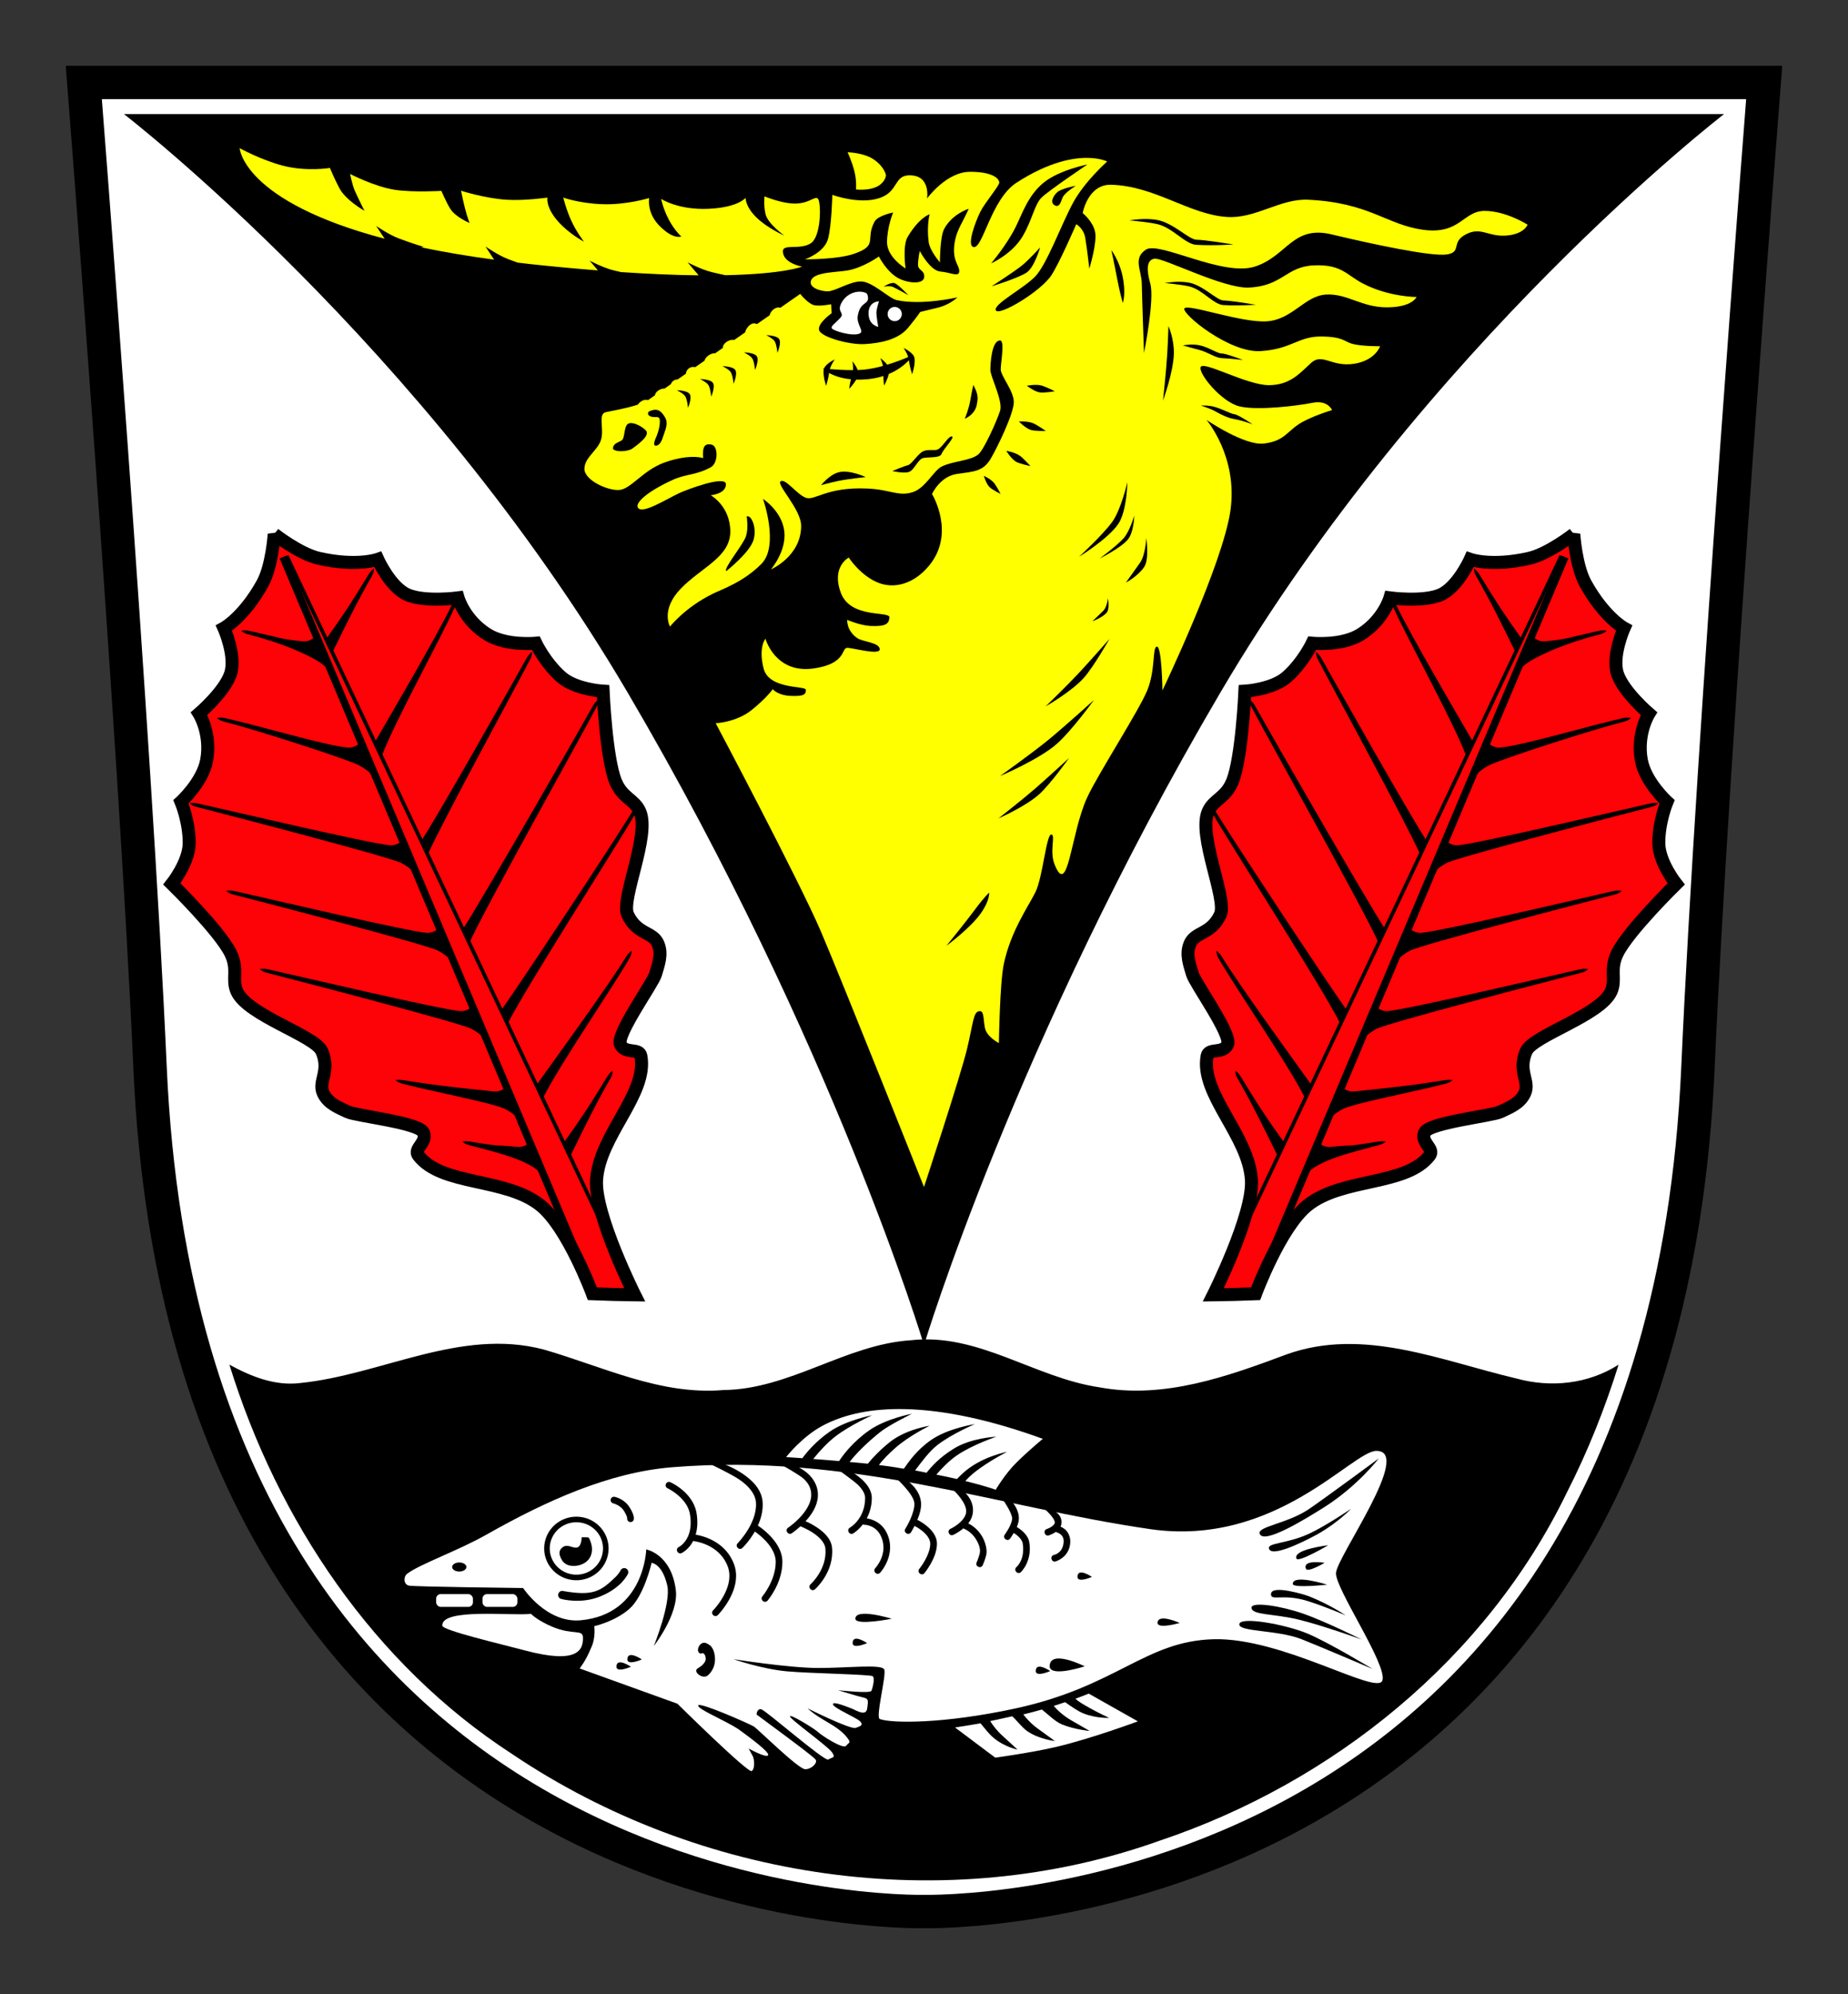 <?xml version="1.0" encoding="UTF-8" standalone="no"?>
<!-- Created with Inkscape (http://www.inkscape.org/) -->

<svg
   xmlns:dc="http://purl.org/dc/elements/1.1/"
   xmlns:cc="http://creativecommons.org/ns#"
   xmlns:rdf="http://www.w3.org/1999/02/22-rdf-syntax-ns#"
   xmlns:svg="http://www.w3.org/2000/svg"
   xmlns="http://www.w3.org/2000/svg"
   xmlns:sodipodi="http://sodipodi.sourceforge.net/DTD/sodipodi-0.dtd"
   xmlns:inkscape="http://www.inkscape.org/namespaces/inkscape"
   width="140.535mm"
   height="151.611mm"
   viewBox="0 0 497.96 537.203"
   id="svg4659"
   version="1.1"
   inkscape:version="0.91 r13725"
   sodipodi:docname="Wappen Oberaurach.svg">
  <rect x="0" y="0" width="497.96" height="537.203" fill="#333333" stroke="none"/>
  <defs
     id="defs4661" />
  <sodipodi:namedview
     id="base"
     pagecolor="#ffffff"
     bordercolor="#666666"
     borderopacity="1.0"
     inkscape:pageopacity="0.0"
     inkscape:pageshadow="2"
     inkscape:zoom="0.71210488"
     inkscape:cx="248.9798"
     inkscape:cy="268.60142"
     inkscape:document-units="px"
     inkscape:current-layer="layer1"
     showgrid="false"
     inkscape:snap-global="false"
     inkscape:window-width="1024"
     inkscape:window-height="742"
     inkscape:window-x="-4"
     inkscape:window-y="-4"
     inkscape:window-maximized="1"
     fit-margin-top="5"
     fit-margin-right="5"
     fit-margin-left="5"
     fit-margin-bottom="5" />
  <g
     inkscape:label="Ebene 1"
     inkscape:groupmode="layer"
     id="layer1"
     transform="translate(-119.592,-255.189)">
    <path
       style="fill:#ffffff;fill-rule:evenodd;stroke:#ffffff;stroke-width:5;stroke-linecap:butt;stroke-linejoin:miter;stroke-miterlimit:4;stroke-dasharray:none;stroke-opacity:1"
       d="m 148.766,284.726 c 7.587,94.493 13.402,189.123 19.238,283.729 5.679,51.522 24.416,103.431 62.438,140.072 41.656,39.856 101.343,60.191 158.422,54.305 60.414,-6.795 119.254,-40.932 149.344,-94.783 26.052,-44.683 33.006,-97.261 34.064,-148.057 4.274,-78.936 10.234,-157.764 16.218,-236.585 -146.609,0 -293.217,0 -439.826,0 l 0.078,0.997 0.025,0.323 z"
       id="path4668"
       inkscape:connector-curvature="0" />
    <path
       style="fill:none;fill-rule:evenodd;stroke:#000000;stroke-width:9;stroke-linecap:butt;stroke-linejoin:miter;stroke-miterlimit:4;stroke-dasharray:none;stroke-opacity:1"
       d="m 142.176,277.406 c 0,0 13.939,177.253 17.848,265.396 10.303,232.363 208.549,227.365 208.549,227.365 0,0 198.246,4.998 208.549,-227.365 3.908,-88.143 17.846,-265.396 17.846,-265.396 l -226.395,0 -226.396,0 z"
       id="path4651"
       inkscape:connector-curvature="0" />
    <path
       style="fill:#000000;fill-rule:evenodd;stroke:none;stroke-width:1px;stroke-linecap:butt;stroke-linejoin:miter;stroke-opacity:1"
       d="m 152.988,285.923 c 0,0 80.636,62.06 135.842,156.041 55.206,93.981 79.742,175.607 79.742,175.607 0,0 24.536,-81.626 79.742,-175.607 55.206,-93.981 135.842,-156.041 135.842,-156.041 l -215.584,0 z"
       id="path4660"
       inkscape:connector-curvature="0"
       sodipodi:nodetypes="cscsccc" />
    <g
       id="g4382"
       transform="translate(478.907,140.634)">
      <path
         id="path4144"
         d="m -294.742,154.467 c 0,0 0.807,14.303 39.072,24.402 l -2.279,-3.445 c 0,0 3.378,2.344 6.139,3.381 3.683,1.383 6.715,2.275 6.715,2.275 l -0.777,0.094 c 5.835,1.224 12.38,2.348 19.691,3.334 l -2.326,-3.557 c 0,0 3.366,2.363 6.121,3.414 0.905,0.345 1.768,0.658 2.559,0.938 1.098,0.128 2.158,0.265 3.289,0.387 6.707,0.723 12.745,1.271 18.332,1.713 l -2.232,-2.633 c 0,0 3.632,1.928 6.496,2.631 0.694,0.17 1.326,0.312 1.959,0.455 8.201,0.55 15.133,0.815 20.918,0.873 l -2.963,-3.496 c 0,0 3.632,1.928 6.496,2.631 1.387,0.341 2.607,0.605 3.693,0.832 15.961,-0.333 20.643,-2.312 20.643,-2.312 0,0 -5.266,-0.937 -5.15,-4.217 0.07,-1.971 4.6,-0.211 7.496,-2.064 2.896,-1.853 2.831,-11.24 1.904,-12.051 -0.927,-0.811 -2.506,1.696 -7.176,1.301 -3.355,-0.284 -7.184,-1.893 -7.184,-1.893 0,0 -0.314,2.119 0.26,4.74 0.573,2.621 5.082,5.83 5.082,5.83 0,0 -4.686,-2.053 -7.635,-5.002 -2.949,-2.949 -2.803,-5.182 -2.803,-5.182 0,0 -1.979,2.619 -10.088,2.967 -8.109,0.348 -12.674,-2.676 -12.674,-2.676 0,0 0.467,2.506 2.031,5.518 1.564,3.012 3.412,4.617 3.412,4.617 0,0 -2.204,0.985 -6.074,-3.074 -3.271,-3.43 -2.611,-7.285 -2.611,-7.285 0,0 -6.244,1.929 -12.855,1.645 -6.179,-0.266 -10.268,-1.771 -10.268,-1.771 0,0 0.77,3.215 2.162,6.246 1.392,3.031 3.406,5.631 3.406,5.631 0,0 -3.798,-1.992 -6.715,-5.16 -3.698,-4.016 -3.127,-6.713 -3.127,-6.713 0,0 -6.18,0.884 -11.004,0.578 -5.877,-0.372 -12.279,-2.432 -12.279,-2.432 0,0 0.593,2.908 1.158,5.096 0.48,1.857 1.137,3.584 1.137,3.584 0,0 -3.767,-1.529 -5.215,-3.846 -0.999,-1.599 -2.381,-4.793 -2.381,-4.793 0,0 -7.413,0.454 -12.422,-0.273 -5.486,-0.797 -12.164,-4.285 -12.164,-4.285 0,0 0.544,2.872 1.287,4.564 0.832,1.896 2.578,5.355 2.578,5.355 0,0 -5.03,-2.813 -6.76,-6.098 -1.454,-2.76 -2.549,-5.445 -2.549,-5.445 0,0 -6.296,1.078 -12.775,-0.633 -5.844,-1.543 -11.551,-4.695 -11.551,-4.695 z"
         style="opacity:1;fill:#ffff00;fill-rule:evenodd;stroke:none;stroke-width:1;stroke-linecap:butt;stroke-linejoin:miter;stroke-miterlimit:4;stroke-dasharray:none;stroke-opacity:1"
         inkscape:connector-curvature="0" />
      <path
         sodipodi:nodetypes="cssssscsscscsscscscscccssscscscssssscscsssccsccsccsccssccsccccccccscccsccsssscssccsscsscsscscsssssssssssssscsscssscsssscssscscscscscssssssscscsscssssssccsssssscssssscssssssscssssscscscsssscsc"
         inkscape:connector-curvature="0"
         id="path4153"
         d="m -65.835,157.103 c -4.099,-0.141 -10.719,0.949 -19.568,6.668 -6.914,4.468 -9.057,17.917 -11.605,17.338 -1.893,-0.43 0.579,-6.95 1.854,-9.498 1.274,-2.548 5.098,-6.95 5.098,-7.877 0,-0.927 -1.506,-2.896 -7.877,-2.896 -6.371,0 -11.584,7.182 -11.584,7.182 0,0 1.109,-6.348 -4.84,-6.232 -4.095,0.08 -2.833,4.29 -7.812,6.068 -5.426,1.938 -12.869,-0.807 -12.869,-0.807 0,0 -0.164,8.047 -1.146,11.814 -0.983,3.768 -6.225,5.551 -6.225,5.551 0,0 8.607,0.089 13.188,-1.475 6.717,-2.293 2.947,-3.851 5.568,-8.684 0.89,-1.642 4.998,-2.457 4.998,-2.457 0,0 -1.639,3.932 -1.639,8.027 0,4.095 4.996,7.045 4.996,7.045 0,0 -0.881,-6.095 0.574,-8.52 3.194,-5.324 5.896,-6.061 5.896,-6.061 0,0 -0.819,3.112 -0.246,7.453 0.322,2.436 3.031,5.488 3.031,5.488 0,0 -0.011,-6.867 1.146,-9.01 2.212,-4.095 6.615,-5.422 6.615,-5.422 -1.623,3.683 -3.098,5.491 -3.699,8.592 -1.021,5.269 1.15,6.466 1.15,8.203 0,1.738 -2.316,0.349 -5.096,0.117 -2.78,-0.232 -5.561,-5.561 -5.561,-5.561 0,0 -0.463,2.258 -0.463,3.764 0,1.506 1.711,1.332 1.68,3.186 -0.033,1.911 -3.492,1.922 -6.371,0.695 -3.533,-1.506 -5.85,-6.139 -5.85,-6.139 0,0 -4.217,3.023 -8.424,3.76 -2.852,0.5 -8.721,0.411 -9.764,2.496 -1.043,2.085 2.433,3.127 4.402,3.127 1.969,0 5.675,-2.548 8.803,-2.664 3.128,-0.116 7.638,4.551 9.762,5.025 6.72,1.5 16.387,-0.734 16.387,-0.734 0,0 -1.99,1.928 -5.066,2.719 -1.313,0.338 -4.98,1.215 -4.98,1.215 0,0 -0.58,1.009 -3.244,4.252 -2.664,3.243 -7.56,4.169 -11.73,4.4 -4.17,0.232 -11.802,-1.92 -12.266,-3.773 -0.463,-1.853 3.379,-4.531 3.379,-4.531 l -0.117,-2.434 c 0,0 -2.954,0.607 -4.576,0.26 -1.622,-0.348 -3.764,-3.039 -3.764,-3.039 0,0 -4.194,2.928 -5.342,3.729 -0.174,-0.051 -0.354,-0.086 -0.545,-0.086 -0.995,0 -2.149,1.081 -2.34,2.098 -1.042,0.727 -2.091,1.459 -3.418,2.385 -0.257,-0.123 -0.541,-0.197 -0.846,-0.197 -0.996,0 -2.153,1.356 -2.342,2.42 -1.315,0.918 -1.561,1.09 -2.969,2.072 -0.12,-0.035 -0.252,-0.057 -0.404,-0.057 -1.088,0 -2.625,0.963 -2.625,2.051 0,0.038 0.01,0.074 0.012,0.111 -1.034,0.722 -1.1,0.768 -2.127,1.484 -0.056,-0.006 -0.106,-0.021 -0.166,-0.021 -1.015,0 -2.474,0.983 -2.666,1.998 -1.17,0.817 -1.441,1.004 -2.529,1.764 -0.175,-0.05 -0.355,-0.076 -0.537,-0.076 -1.029,0.001 -1.883,0.794 -1.961,1.82 -0.849,0.592 -1.473,1.027 -2.207,1.539 l -0.01,0 c -0.828,5.3e-4 -1.567,0.519 -1.85,1.297 -0.47,0.328 -1.292,0.902 -1.674,1.168 -0.028,-0.001 -0.051,-0.008 -0.08,-0.008 -1.037,0 -2.395,0.804 -2.52,1.822 -0.248,0.173 -1.756,1.225 -1.861,1.299 -0.006,0.005 -0.015,0.009 -0.021,0.014 -0.152,-0.062 -0.317,-0.105 -0.512,-0.105 -0.803,0 -1.758,0.572 -2.205,1.309 -2.981,0.982 -7.014,1.691 -8.613,2.027 -2.201,0.463 -0.465,4.285 -1.275,7.297 -0.811,3.012 -4.402,4.749 -4.518,7.877 -0.116,3.128 6.255,6.023 9.383,5.791 3.128,-0.232 6.334,-5.221 12.016,-7.335 4.106,-1.527 8.186,-1.958 10.606,-1.248 -0.27,-3.4 0.55,-3.961 2.267,-3.634 1.789,0.341 1.834,4.993 -0.228,6.104 -4.08,2.198 -6.475,1.722 -10.162,3.353 -7.134,3.259 -10.134,6.209 -9.502,7.453 1.025,2.018 7.353,-2.027 11.121,-3.824 1.686,-0.804 12.633,-5.021 12.633,-2.4 0,2.621 -4.096,2.949 -4.096,2.949 0,0 5.271,2.909 5.271,9.789 0,6.88 -7.729,9.596 -13.299,15.33 -5.57,5.734 -2.947,10.266 -2.947,10.266 0,0 3.991,-5.115 11.449,-8.799 2.806,-1.386 8.244,-3.148 13.158,-8.062 4.915,-4.915 0.455,-17.541 0.455,-17.541 0,0 5.079,3.276 5.734,8.682 0.655,5.406 -3.604,10.322 -3.604,10.322 0,0 8.194,-3.522 8.143,-11.787 -0.028,-4.474 -6.832,-11.148 -5.521,-11.967 1.311,-0.819 4.26,3.439 6.717,4.422 2.457,0.983 5.503,-2.968 16.709,-2.457 6.221,0.284 8.391,2.267 12.334,0.916 3.289,-1.127 5.532,-5.852 7.732,-6.895 3.113,-1.474 7.618,-1.475 9.748,-3.195 1.54,-1.244 5.077,-9.174 5.896,-11.795 0.819,-2.621 -2.621,-9.173 -2.621,-10.975 0,-1.802 0.328,-7.945 2.621,-7.945 1.311,0 0.164,5.979 0.164,7.781 0,1.802 3.523,5.733 3.523,8.846 0,3.113 -4.555,12.419 -6.227,15.234 -2.045,3.446 -4.505,3.44 -9.092,4.096 -4.587,0.655 -6.717,5.406 -6.717,5.406 0,0 6.472,10.566 -0.818,19.33 -4.181,5.027 -9.399,6.212 -13.557,4.615 -4.865,-1.868 -8.066,-6.826 -8.066,-6.826 0,0 -4.752,2.458 -2.131,9.502 2.621,7.044 13.269,4.833 13.105,6.635 -0.164,1.802 -1.065,2.457 -5.078,2.293 -2.787,-0.114 -6.307,-1.639 -6.307,-1.639 0,0 -0.246,2.866 2.703,4.914 1.43,0.993 5.897,1.147 6.061,2.949 0.164,1.802 -7.125,-0.328 -8.764,-0.328 -1.638,0 -0.127,4.34 -9.174,5.57 -10.239,1.392 -12.859,-8.027 -12.859,-8.027 0,0 -1.967,2.294 -0.492,8.027 1.474,5.734 11.387,4.588 11.387,5.734 0,1.147 -0.332,1.819 -4.178,1.637 -3.45,-0.164 -4.752,-1.801 -4.752,-1.801 0,0 -1.637,2.374 -5.732,5.65 -4.095,3.276 -9.632,3.523 -9.632,3.523 0,0 22.414,42.265 28.311,56.025 5.897,13.761 27.813,68.918 27.813,68.918 0,0 10.024,-30.421 11.662,-37.465 1.638,-7.044 1.647,-9.559 3.121,-9.887 1.474,-0.328 1.139,2.023 1.631,4.48 0.491,2.457 3.768,4.096 3.768,4.096 0,0 0.234,-16.127 1.311,-21.258 1.853,-8.833 6.552,-15.438 8.518,-19.369 1.966,-3.932 2.949,-15.562 4.26,-15.562 1.311,0 -0.552,4.37 0.9,8.027 3.7,9.316 4.316,-8.235 8.764,-17.939 2.904,-6.336 13.925,-23.342 16.219,-28.912 2.293,-5.57 1.311,-11.795 2.621,-11.795 1.311,0 1.475,11.795 1.475,11.795 0,-10e-6 16.382,-34.238 18.348,-48.654 1.966,-14.416 -6.486,-24.23 -6.486,-24.23 0,0 10.254,7.03 15.496,6.375 5.242,-0.655 6.061,-2.95 9.174,-5.08 3.113,-2.13 9.174,-3.932 9.174,-3.932 0,0 -1.147,-2.784 -5.242,-1.965 -4.095,0.819 -14.744,2.129 -19.658,0.982 -4.915,-1.147 -11.303,-9.01 -10.484,-10.648 0.819,-1.638 12.45,4.916 18.348,4.916 5.897,0 8.518,-3.441 11.467,-6.062 2.949,-2.621 5.405,1.147 11.303,0.328 5.897,-0.819 7.209,-4.75 7.209,-4.75 0,0 -5,0.039 -7.535,-0.656 -2.054,-0.563 -2.458,-1.965 -8.52,-1.965 -6.061,0 -7.862,3.44 -16.217,3.932 -8.355,0.491 -21.134,-9.994 -20.479,-11.469 0.655,-1.474 15.399,3.933 22.279,3.441 6.88,-0.491 10.157,-6.881 15.891,-7.209 5.734,-0.328 9.502,3.441 16.383,3.441 6.88,0 8.025,-2.785 8.025,-2.785 0,0 -7.371,0.03 -14.416,-3.604 -4.443,-2.292 -5.732,-5.244 -13.268,-4.916 -7.536,0.328 -8.356,5.571 -17.529,5.98 -6.873,0.307 -23.097,-8.109 -25.391,-7.781 -2.293,0.328 -2.123,3.243 -1.148,6.717 1.206,4.299 -1.697,18.711 -1.697,18.711 0,0 -0.54,-15.271 -0.596,-18.711 -0.059,-3.577 -2.457,-6.88 1.146,-9.174 3.604,-2.293 20.642,7.371 29.324,4.586 8.682,-2.785 10.123,-11.193 20.641,-8.682 10.976,2.621 27.03,6.062 31.125,5.406 4.095,-0.655 0.983,-3.277 5.078,-5.406 4.095,-2.13 5.898,0.654 10.812,0.326 4.915,-0.328 5.836,-2.938 5.836,-2.938 0,0 -5.792,-3.707 -11.584,-3.707 -5.792,0 -6.572,6.397 -16.449,5.098 -9.962,-1.311 -14.39,-7.29 -31.045,-8.109 -7.636,-0.376 -14.119,5.174 -22.008,4.635 -10.17,-0.695 -19.327,-8.36 -31.152,-8.668 -6.263,-0.163 -7.652,7.625 -7.652,7.625 0,0 2.774,2.215 3.354,5.111 0.579,2.896 -1.562,9.863 -1.562,9.863 0,0 -0.634,-5.633 -1.098,-8.297 -0.463,-2.664 -2.432,-3.666 -2.432,-3.666 0,0 -4.426,10.253 -6.66,13.701 -2.867,4.423 -14.171,11.14 -14.99,9.502 -0.819,-1.638 7.536,-5.897 10.648,-9.174 3.113,-3.276 7.044,-14.089 10.156,-19.822 3.113,-5.734 9.186,-11.111 9.186,-11.111 0,0 -1.663,-0.854 -4.852,-0.963 z"
         style="fill:#ffff00;fill-rule:evenodd;stroke:none;stroke-width:1px;stroke-linecap:butt;stroke-linejoin:miter;stroke-opacity:1" />
      <path
         sodipodi:nodetypes="cscscsc"
         inkscape:connector-curvature="0"
         id="path4157"
         d="m -128.66,165.595 c 0,0 3.838,0.48 6.213,-1.083 1.8,-1.185 1.866,-2.746 1.866,-2.746 0,0 -0.327,-2.186 -3.246,-4.225 -2.676,-1.869 -7.101,-1.969 -7.101,-1.969 0,0 1.151,2.38 1.86,5.21 0.624,2.487 0.408,4.814 0.408,4.814 z"
         style="fill:#ffff00;fill-rule:evenodd;stroke:none;stroke-width:1px;stroke-linecap:butt;stroke-linejoin:miter;stroke-opacity:1" />
      <path
         sodipodi:nodetypes="cssssssc"
         inkscape:connector-curvature="0"
         id="path4161"
         d="m -125.736,193.62 c -1.738,-1.043 -5.097,-0.463 -6.719,2.317 -1.622,2.78 0.927,2.78 -0.463,4.286 -1.39,1.506 -2.317,1.969 -2.317,2.664 0,0.695 5.676,2.433 7.587,1.506 1.306,-0.633 -0.985,-2.433 -0.521,-4.865 0.463,-2.433 1.39,-2.78 2.317,-3.591 0.927,-0.811 0.116,-2.317 0.116,-2.317 z"
         style="fill:#ffffff;fill-rule:evenodd;stroke:none;stroke-width:1px;stroke-linecap:butt;stroke-linejoin:miter;stroke-opacity:1" />
      <path
         sodipodi:nodetypes="cscsc"
         inkscape:connector-curvature="0"
         id="path4163"
         d="m -122.464,195.734 c 0,0 -2.684,-0.026 -2.809,2.983 -0.145,3.475 2.606,3.881 2.606,3.881 0,0 -0.462,-2.572 -0.492,-3.678 -0.029,-1.043 0.695,-3.186 0.695,-3.186 z"
         style="fill:#ffffff;fill-rule:evenodd;stroke:none;stroke-width:1px;stroke-linecap:butt;stroke-linejoin:miter;stroke-opacity:1" />
      <path
         id="path4165"
         d="m -116.323,199.161 a 1.905,1.912 0 0 1 -1.905,1.912 1.905,1.912 0 0 1 -1.905,-1.912 1.905,1.912 0 0 1 1.905,-1.912 1.905,1.912 0 0 1 1.905,1.912 z"
         style="opacity:1;fill:#ffffff;fill-opacity:1;stroke:none;stroke-width:1;stroke-linecap:round;stroke-miterlimit:4;stroke-dasharray:none;stroke-opacity:1"
         inkscape:connector-curvature="0" />
      <g
         transform="translate(-871.235,26.002)"
         style="fill:#000000"
         id="g4160">
        <path
           style="fill:#000000;fill-rule:evenodd;stroke:none;stroke-width:1px;stroke-linecap:butt;stroke-linejoin:miter;stroke-opacity:1"
           d="m 806.706,277.13 c 0,0 -8.104,7.312 -12.21,10.68 -4.417,3.624 -13.106,9.816 -13.106,9.816 0,0 10.38,-4.39 15.189,-8.576 4.045,-3.52 10.127,-11.921 10.127,-11.921 z"
           id="path4143"
           inkscape:connector-curvature="0"
           sodipodi:nodetypes="cscsc" />
        <path
           sodipodi:nodetypes="cscsc"
           inkscape:connector-curvature="0"
           id="path4145"
           d="m 810.876,260.681 c 0,0 -5.508,6.253 -8.299,9.241 -3.002,3.214 -8.908,8.938 -8.908,8.938 0,0 7.055,-4.01 10.324,-7.722 2.749,-3.122 6.883,-10.457 6.883,-10.457 z"
           style="fill:#000000;fill-rule:evenodd;stroke:none;stroke-width:1px;stroke-linecap:butt;stroke-linejoin:miter;stroke-opacity:1" />
        <path
           style="fill:#000000;fill-rule:evenodd;stroke:none;stroke-width:1px;stroke-linecap:butt;stroke-linejoin:miter;stroke-opacity:1"
           d="m 799.988,292.76 c 0,0 -6.134,5.641 -9.223,8.319 -3.323,2.881 -9.797,7.954 -9.797,7.954 0,0 7.437,-3.247 11.078,-6.596 3.062,-2.817 7.943,-9.677 7.943,-9.677 z"
           id="path4147"
           inkscape:connector-curvature="0"
           sodipodi:nodetypes="cscsc" />
        <path
           sodipodi:nodetypes="cscsc"
           inkscape:connector-curvature="0"
           id="path4149"
           d="m 778.473,329.038 c 0,0 -1.304,1.118 -3.729,4.409 -2.609,3.541 -7.809,9.913 -7.809,9.913 0,0 6.542,-4.802 9.357,-8.87 2.368,-3.421 2.181,-5.453 2.181,-5.453 z"
           style="fill:#000000;fill-rule:evenodd;stroke:none;stroke-width:1px;stroke-linecap:butt;stroke-linejoin:miter;stroke-opacity:1" />
        <path
           style="fill:#000000;fill-rule:evenodd;stroke:none;stroke-width:1px;stroke-linecap:butt;stroke-linejoin:miter;stroke-opacity:1"
           d="m 815.703,218.433 c 0,0 -1.687,7.443 -4.1,10.744 -2.595,3.551 -8.918,9.369 -8.918,9.369 0,0 7.752,-4.745 10.552,-8.823 2.355,-3.43 2.466,-11.29 2.466,-11.29 z"
           id="path4151"
           inkscape:connector-curvature="0"
           sodipodi:nodetypes="cscsc" />
        <path
           sodipodi:nodetypes="cscsc"
           inkscape:connector-curvature="0"
           id="path4154"
           d="m 817.556,227.468 c 0,0 -1.207,4.271 -2.932,6.165 -1.856,2.038 -6.379,5.376 -6.379,5.376 0,0 5.545,-2.723 7.547,-5.063 1.684,-1.968 1.764,-6.478 1.764,-6.478 z"
           style="fill:#000000;fill-rule:evenodd;stroke:none;stroke-width:1px;stroke-linecap:butt;stroke-linejoin:miter;stroke-opacity:1" />
        <path
           style="fill:#000000;fill-rule:evenodd;stroke:none;stroke-width:1px;stroke-linecap:butt;stroke-linejoin:miter;stroke-opacity:1"
           d="m 820.8,233.491 c 0,0 -0.216,4.614 -1.684,6.66 -1.579,2.201 -3.805,5.345 -3.805,5.345 0,0 3.211,-1.667 4.915,-4.195 1.433,-2.126 0.574,-7.809 0.574,-7.809 z"
           id="path4156"
           inkscape:connector-curvature="0"
           sodipodi:nodetypes="cscsc" />
        <path
           sodipodi:nodetypes="cscsc"
           inkscape:connector-curvature="0"
           id="path4158"
           d="m 810.436,249.709 c 0,0 -0.164,2.388 -1.276,3.447 -1.197,1.139 -2.884,2.766 -2.884,2.766 0,0 2.434,-0.863 3.725,-2.171 1.086,-1.1 0.435,-4.041 0.435,-4.041 z"
           style="fill:#000000;fill-rule:evenodd;stroke:none;stroke-width:1px;stroke-linecap:butt;stroke-linejoin:miter;stroke-opacity:1" />
      </g>
      <path
         inkscape:connector-curvature="0"
         id="path4186"
         d="m -115.865,208.28 c 0,0 0.869,1.194 1.277,2.461 -1.286,0.559 -3.312,1.359 -5.672,2.068 -0.722,-0.984 -1.846,-1.775 -1.846,-1.775 0,0 0.469,0.994 0.717,2.107 -1.66,0.451 -3.425,0.826 -5.176,1.002 -0.515,0.052 -1.072,0.085 -1.648,0.105 -0.421,-1.2 -1.406,-2.361 -1.406,-2.361 0,0 0.234,1.179 0.164,2.377 -2.32,0.011 -4.65,-0.14 -6.252,-0.271 0.386,-1.318 1.324,-2.6 1.324,-2.6 0,0 -2.391,1.088 -2.9,2.467 -0.059,-0.006 -0.305,-0.029 -0.305,-0.029 0,0 0.099,0.094 0.25,0.227 -0.011,0.046 -0.025,0.09 -0.031,0.137 -0.233,1.823 0.664,4.307 0.664,4.307 0,0 0.594,-1.878 0.797,-3.471 1.214,0.677 3.117,1.437 5.885,1.703 -0.316,1.3 -0.477,2.58 -0.477,2.58 0,0 1.132,-1.152 1.893,-2.492 0.896,0.026 1.865,0.003 2.914,-0.088 1.65,-0.143 3.115,-0.46 4.414,-0.881 0.023,1.327 0.191,2.588 0.191,2.588 0,0 0.895,-1.555 1.264,-3.131 2.628,-1.11 4.372,-2.587 5.436,-3.699 2.6e-4,0.003 0.002,0.005 0.002,0.008 0.158,1.645 0.842,3.77 0.842,3.77 0,0 0.897,-2.481 0.664,-4.305 -0.036,-0.286 -0.182,-0.558 -0.363,-0.818 0.069,-0.099 0.133,-0.195 0.133,-0.195 0,0 -0.178,0.082 -0.203,0.094 -0.828,-1.088 -2.551,-1.883 -2.551,-1.883 z"
         style="fill:#000000;fill-rule:evenodd;stroke:none;stroke-width:1px;stroke-linecap:butt;stroke-linejoin:miter;stroke-opacity:1" />
      <path
         sodipodi:nodetypes="cscsc"
         inkscape:connector-curvature="0"
         id="path4174"
         d="m -44.473,202.41 c 0,0 -0.079,3.415 -0.318,7.497 -0.257,4.391 -1.144,12.568 -1.144,12.568 0,0 2.779,-7.592 2.922,-12.536 0.12,-4.158 -1.461,-7.528 -1.461,-7.528 z"
         style="fill:#000000;fill-rule:evenodd;stroke:none;stroke-width:1px;stroke-linecap:butt;stroke-linejoin:miter;stroke-opacity:1" />
      <path
         style="fill:#000000;fill-rule:evenodd;stroke:none;stroke-width:1px;stroke-linecap:butt;stroke-linejoin:miter;stroke-opacity:1"
         d="m -59.862,181.927 c 0,0 0.749,3.333 1.503,7.351 0.812,4.323 1.599,6.902 1.599,6.902 0,0 0.941,-2.609 -0.115,-7.441 -0.888,-4.064 -2.988,-6.812 -2.988,-6.812 z"
         id="path4196"
         inkscape:connector-curvature="0"
         sodipodi:nodetypes="cscsc" />
      <g
         transform="translate(-869.521,28.332)"
         style="fill:#000000"
         id="g4210">
        <path
           style="fill:#000000;fill-rule:evenodd;stroke:none;stroke-width:1px;stroke-linecap:butt;stroke-linejoin:miter;stroke-opacity:1"
           d="m 814.561,145.596 c 0,0 3.899,-0.729 7.36,-0.136 4.432,0.76 8.651,5.352 10.736,5.352 2.085,0 9.936,1.271 9.936,1.271 0,0 -5.026,0.367 -9.992,0.104 -3.06,-0.162 -6.338,-4.582 -10.484,-5.57 -2.381,-0.567 -7.556,-1.021 -7.556,-1.021 z"
           id="path4202"
           inkscape:connector-curvature="0"
           sodipodi:nodetypes="csscssc" />
        <path
           sodipodi:nodetypes="csscssc"
           inkscape:connector-curvature="0"
           id="path4204"
           d="m 824.059,162.471 c 0,0 3.416,-0.657 6.447,-0.122 3.883,0.685 7.579,4.824 9.405,4.824 1.827,0 8.704,1.146 8.704,1.146 0,0 -4.403,0.331 -8.753,0.094 -2.681,-0.146 -5.552,-4.13 -9.185,-5.021 -2.086,-0.511 -6.619,-0.92 -6.619,-0.92 z"
           style="fill:#000000;fill-rule:evenodd;stroke:none;stroke-width:1px;stroke-linecap:butt;stroke-linejoin:miter;stroke-opacity:1" />
        <path
           style="fill:#000000;fill-rule:evenodd;stroke:none;stroke-width:1px;stroke-linecap:butt;stroke-linejoin:miter;stroke-opacity:1"
           d="m 828.925,179.275 c 0,0 2.256,-0.442 4.258,-0.082 2.564,0.461 5.005,2.26 6.211,2.26 1.206,0 5.748,1.753 5.748,1.753 0,0 -2.908,-0.351 -5.78,-0.51 -1.77,-0.098 -3.667,-1.624 -6.065,-2.222 -1.377,-0.344 -4.371,-1.198 -4.371,-1.198 z"
           id="path4206"
           inkscape:connector-curvature="0"
           sodipodi:nodetypes="csscsscc" />
        <path
           sodipodi:nodetypes="csscsscc"
           inkscape:connector-curvature="0"
           id="path4208"
           d="m 833.803,195.485 c 0,0 2.052,-0.138 3.791,0.383 2.226,0.667 4.195,1.828 5.267,1.957 1.071,0.128 4.912,2.748 4.912,2.748 0,0 -2.486,-1.015 -5.02,-1.458 -1.561,-0.273 -3.251,-1.026 -5.199,-2.141 -1.098,-0.628 -3.75,-1.49 -3.75,-1.49 z"
           style="fill:#000000;fill-rule:evenodd;stroke:none;stroke-width:1px;stroke-linecap:butt;stroke-linejoin:miter;stroke-opacity:1" />
      </g>
      <g
         transform="translate(-870.58,29.278)"
         id="g4224">
        <path
           style="fill:#000000;fill-rule:evenodd;stroke:none;stroke-width:1px;stroke-linecap:butt;stroke-linejoin:miter;stroke-opacity:1"
           d="m 787.961,189.209 c 0,0 1.996,1.547 3.468,1.782 1.206,0.192 4.067,-0.308 4.067,-0.308 0,0 -2.396,-1.202 -3.548,-1.531 -1.607,-0.458 -3.988,0.056 -3.988,0.056 z"
           id="path4216"
           inkscape:connector-curvature="0"
           sodipodi:nodetypes="cscsc" />
        <path
           sodipodi:nodetypes="cscsc"
           inkscape:connector-curvature="0"
           id="path4218"
           d="m 785.821,198.831 c 0,0 1.753,1.819 3.175,2.263 1.165,0.364 4.069,0.282 4.069,0.282 0,0 -2.198,-1.535 -3.29,-2.026 -1.524,-0.685 -3.954,-0.519 -3.954,-0.519 z"
           style="fill:#000000;fill-rule:evenodd;stroke:none;stroke-width:1px;stroke-linecap:butt;stroke-linejoin:miter;stroke-opacity:1" />
        <path
           style="fill:#000000;fill-rule:evenodd;stroke:none;stroke-width:1px;stroke-linecap:butt;stroke-linejoin:miter;stroke-opacity:1"
           d="m 782.424,206.742 c 0,0 1.306,2.162 2.595,2.911 1.056,0.613 3.906,1.176 3.906,1.176 0,0 -1.803,-1.984 -2.759,-2.705 -1.334,-1.006 -3.741,-1.383 -3.741,-1.383 z"
           id="path4220"
           inkscape:connector-curvature="0"
           sodipodi:nodetypes="cscsc" />
        <path
           sodipodi:nodetypes="cscsc"
           inkscape:connector-curvature="0"
           id="path4222"
           d="m 776.379,213.477 c 0,0 0.589,2.084 1.496,2.998 0.743,0.749 3.006,1.872 3.006,1.872 0,0 -1.049,-2.051 -1.683,-2.867 -0.885,-1.137 -2.819,-2.003 -2.819,-2.003 z"
           style="fill:#000000;fill-rule:evenodd;stroke:none;stroke-width:1px;stroke-linecap:butt;stroke-linejoin:miter;stroke-opacity:1"
           inkscape:transform-center-x="0.28600371"
           inkscape:transform-center-y="-1.402317" />
      </g>
      <path
         sodipodi:nodetypes="cscsc"
         inkscape:connector-curvature="0"
         id="path4230"
         d="m -158.11,253.709 c 1.065,-0.614 2.808,2.691 1.881,6.166 -0.927,3.475 -7.382,8.529 -7.382,8.529 -0.901,-0.573 4.615,-7.162 5.317,-9.407 0.701,-2.241 0.184,-5.288 0.184,-5.288 z"
         style="fill:#000000;fill-rule:evenodd;stroke:none;stroke-width:1px;stroke-linecap:butt;stroke-linejoin:miter;stroke-opacity:1" />
      <path
         style="fill:#000000;fill-rule:evenodd;stroke:none;stroke-width:1px;stroke-linecap:butt;stroke-linejoin:miter;stroke-opacity:1"
         d="m -138.05,245.262 c 0,0 2.055,-0.593 4.501,-1.114 2.632,-0.56 7.507,-1.066 7.507,-1.066 0,0 -4.399,-2.091 -7.372,-1.27 -2.501,0.691 -4.636,3.45 -4.636,3.45 z"
         id="path4234"
         inkscape:connector-curvature="0"
         sodipodi:nodetypes="cscsc" />
      <path
         sodipodi:nodetypes="csssssssc"
         inkscape:connector-curvature="0"
         id="path4236"
         d="m -118.86,241.458 c 0,0 2.974,0.698 4.419,0.259 1.441,-0.438 2.464,-3.385 3.815,-3.749 1.351,-0.364 4.597,0.111 5.048,-1.162 0.451,-1.273 3.73,-4.58 2.752,-4.673 -0.978,-0.094 -2.498,2.888 -3.792,3.504 -0.935,0.446 -2.617,-0.168 -4,0.522 -1.383,0.69 -3.05,3.493 -4.06,3.725 -1.01,0.232 -4.183,1.574 -4.183,1.574 z"
         style="fill:#000000;fill-rule:evenodd;stroke:none;stroke-width:1px;stroke-linecap:butt;stroke-linejoin:miter;stroke-opacity:1" />
      <path
         sodipodi:nodetypes="csccc"
         inkscape:connector-curvature="0"
         id="path4238"
         d="m -97.028,218.239 c 0,0 -0.376,1.492 -0.79,3.959 -0.446,2.653 -1.532,5.173 -1.532,5.173 0,0 2.981,-1.124 3.308,-4.191 0.454,-2.053 -0.154,-3.179 -0.986,-4.941 z"
         style="fill:#000000;fill-rule:evenodd;stroke:none;stroke-width:1px;stroke-linecap:butt;stroke-linejoin:miter;stroke-opacity:1" />
      <g
         style="fill:#000000"
         transform="translate(-868.594,28.332)"
         id="g4244">
        <path
           style="fill:#000000;fill-rule:evenodd;stroke:none;stroke-width:1px;stroke-linecap:butt;stroke-linejoin:miter;stroke-opacity:1"
           d="m 674.477,207.229 c 1.147,0.983 4.382,0.491 5.201,-0.164 0.819,-0.655 5.078,-3.44 3.604,-4.915 -1.474,-1.474 -4.259,-2.621 -5.078,-1.474 -0.819,1.147 -0.579,3.7 -1.398,4.191 -0.819,0.491 -1.834,0.728 -2.247,1.583 -0.145,0.299 -0.082,0.778 -0.082,0.778 z"
           id="path4240"
           inkscape:connector-curvature="0"
           sodipodi:nodetypes="csssssc" />
        <path
           style="fill:#000000;fill-rule:evenodd;stroke:none;stroke-width:1px;stroke-linecap:butt;stroke-linejoin:miter;stroke-opacity:1"
           d="m 684.477,198.359 c 1.393,0.644 2.606,-0.521 2.606,1.448 0,1.969 -0.985,4.17 -0.985,4.17 0,0 -1.158,2.317 -0.116,2.317 1.043,0 1.657,-1.366 1.969,-2.433 0.432,-1.477 1.564,-3.475 0.521,-5.213 -1.043,-1.738 -1.971,-2.537 -4.112,-1.68 -0.467,0.187 -0.833,0.951 0.116,1.39 z"
           id="path4242"
           inkscape:connector-curvature="0"
           sodipodi:nodetypes="sscsssss" />
      </g>
      <path
         sodipodi:nodetypes="cscsc"
         inkscape:connector-curvature="0"
         id="path4248"
         d="m -170.68,216.671 c 0,0 2.815,0.029 3.475,1.043 0.68,1.043 -0.463,3.707 -0.463,3.707 0,0 -0.221,-2.299 -0.753,-3.128 -0.489,-0.761 -2.259,-1.622 -2.259,-1.622 z"
         style="fill:#000000;fill-rule:evenodd;stroke:none;stroke-width:1px;stroke-linecap:butt;stroke-linejoin:miter;stroke-opacity:1" />
      <path
         style="fill:#000000;fill-rule:evenodd;stroke:none;stroke-width:1px;stroke-linecap:butt;stroke-linejoin:miter;stroke-opacity:1"
         d="m -164.657,213.196 c 0,0 2.815,0.029 3.475,1.043 0.68,1.043 -0.463,3.707 -0.463,3.707 0,0 -0.221,-2.299 -0.753,-3.128 -0.489,-0.761 -2.259,-1.622 -2.259,-1.622 z"
         id="path4250"
         inkscape:connector-curvature="0"
         sodipodi:nodetypes="cscsc" />
      <path
         sodipodi:nodetypes="cscsc"
         inkscape:connector-curvature="0"
         id="path4252"
         d="m -176.936,219.683 c 0,0 2.815,0.029 3.475,1.043 0.68,1.043 -0.463,3.707 -0.463,3.707 0,0 -0.221,-2.299 -0.753,-3.128 -0.489,-0.761 -2.259,-1.622 -2.259,-1.622 z"
         style="fill:#000000;fill-rule:evenodd;stroke:none;stroke-width:1px;stroke-linecap:butt;stroke-linejoin:miter;stroke-opacity:1" />
      <path
         style="fill:#000000;fill-rule:evenodd;stroke:none;stroke-width:1px;stroke-linecap:butt;stroke-linejoin:miter;stroke-opacity:1"
         d="m -158.865,209.49 c 0,0 2.815,0.029 3.475,1.043 0.68,1.043 -0.463,3.707 -0.463,3.707 0,0 -0.221,-2.299 -0.753,-3.128 -0.489,-0.761 -2.259,-1.622 -2.259,-1.622 z"
         id="path4254"
         inkscape:connector-curvature="0"
         sodipodi:nodetypes="cscsc" />
      <path
         sodipodi:nodetypes="cscsc"
         inkscape:connector-curvature="0"
         id="path4256"
         d="m -152.842,204.856 c 0,0 2.815,0.029 3.475,1.043 0.68,1.043 -0.463,3.707 -0.463,3.707 0,0 -0.221,-2.299 -0.753,-3.128 -0.489,-0.761 -2.259,-1.622 -2.259,-1.622 z"
         style="fill:#000000;fill-rule:evenodd;stroke:none;stroke-width:1px;stroke-linecap:butt;stroke-linejoin:miter;stroke-opacity:1" />
      <g
         transform="translate(-866.277,26.942)"
         style="fill:#000000"
         id="g4278">
        <path
           sodipodi:nodetypes="cscscc"
           inkscape:connector-curvature="0"
           id="path4184"
           d="m 787.245,154.248 c 0,0 -2.847,3.182 -4.786,4.788 -2.022,1.676 -8.315,5.712 -8.315,5.712 0,0 6.741,-2.039 9.339,-3.633 2.185,-1.34 3.761,-6.868 3.761,-6.868 z"
           style="fill:#000000;fill-rule:evenodd;stroke:none;stroke-width:1px;stroke-linecap:butt;stroke-linejoin:miter;stroke-opacity:1" />
        <path
           style="fill:#000000;fill-rule:evenodd;stroke:none;stroke-width:1px;stroke-linecap:butt;stroke-linejoin:miter;stroke-opacity:1"
           d="m 799.966,131.927 c 0,0 -7.713,1.498 -11.883,4.973 -4.17,3.475 -5.649,8.271 -7.481,11.951 -2.41,4.839 -6.583,9.719 -6.583,9.719 0,0 5.746,-2.517 8.572,-7.414 2.526,-4.378 3.147,-8.436 5.001,-10.29 1.853,-1.853 12.375,-8.939 12.375,-8.939 z"
           id="path4274"
           inkscape:connector-curvature="0"
           sodipodi:nodetypes="csscssc" />
        <path
           style="fill:#000000;fill-rule:evenodd;stroke:none;stroke-width:1px;stroke-linecap:butt;stroke-linejoin:miter;stroke-opacity:1"
           d="m 796.852,137.658 c 0,0 -3.83,0.701 -5.016,1.743 -0.941,0.827 -2.174,2.847 -0.572,3.571 1.235,0.559 1.5,-0.946 2.051,-2.193 0.564,-1.274 3.537,-3.122 3.537,-3.122 z"
           id="path4276"
           inkscape:connector-curvature="0"
           sodipodi:nodetypes="csssc" />
      </g>
      <path
         style="fill:#000000;fill-rule:evenodd;stroke:none;stroke-width:1px;stroke-linecap:butt;stroke-linejoin:miter;stroke-opacity:1"
         d="m -121.214,191.767 c 0,0 2.023,-1.303 2.99,-0.92 0.996,0.394 3.698,3.244 3.698,3.244 0,0 -3.496,-1.96 -4.282,-2.277 -0.722,-0.291 -2.406,-0.048 -2.406,-0.048 z"
         id="path4288"
         inkscape:connector-curvature="0"
         sodipodi:nodetypes="cscscc" />
    </g>
    <path
       style="fill:#000000;fill-rule:evenodd;stroke:none;stroke-width:1px;stroke-linecap:butt;stroke-linejoin:miter;stroke-opacity:1"
       d="m 365.053,616.261 c -17.523,1.105 -32.65,13.24 -50.539,13.414 -16.995,1.451 -32.615,-6.379 -48.482,-10.936 -22.441,-5.859 -43.622,6.833 -65.561,9.049 -6.736,0.846 -13.276,-1.772 -19.066,-4.955 12.98,41.976 38.843,80.697 76.199,104.916 50.524,34.023 116.83,43.926 174.411,23.353 46.847,-15.704 88.088,-49.061 109.771,-93.796 5.646,-11.054 10.251,-22.628 13.955,-34.471 -8.205,5.237 -18.257,6.289 -27.562,3.725 -20.1,-4.723 -41.193,-13.918 -61.867,-6.498 -15.991,5.962 -33.079,12.109 -50.43,8.885 -17.521,-2.568 -32.602,-14.73 -50.828,-12.686 z"
       id="path4189"
       inkscape:connector-curvature="0" />
    <g
       id="g4225"
       transform="translate(-316.908,-371.311)">
      <path
         sodipodi:nodetypes="ssssssssscccscscscsccccsccccscsssccscccscccssccccscscsss"
         inkscape:connector-curvature="0"
         id="path4199"
         d="m 673.568,1089.622 c 3.019,1.138 16.861,1.391 36.469,-2.836 27.459,-5.921 35.022,-18.206 53.556,-18.67 18.534,-0.463 44.018,15.29 45.408,11.12 1.39,-4.17 -12.742,-24.789 -12.51,-28.959 0.244,-4.395 20.851,-32.898 10.889,-32.898 -6.487,0 -27.201,25.964 -60.93,21.082 -41.36,-5.987 -80.556,-20.561 -128.81,-16.68 -16.989,1.366 -33.961,9.048 -49.899,18.066 -8.05,4.555 -17.932,7.947 -21.484,10.6 -1.065,0.737 -1.072,2.897 0.402,3.225 1.474,0.328 30.798,0.655 30.798,0.655 0,0 6.286,9.566 15.563,8.682 17.201,-1.638 17.61,-19.085 17.61,-19.085 0,0 6.776,1.222 7.977,10.985 0.794,6.455 -5.916,15.019 -5.916,15.019 0,0 4.678,-11.608 3.613,-16.264 -1.362,-5.958 -4.224,-6.117 -4.224,-6.117 0,0 -2.031,8.902 -5.97,12.377 -3.938,3.475 -9.485,4.673 -9.485,4.673 0,0 0.491,3.178 -0.899,5.958 -1.39,3.435 -3.04,5.436 -3.04,5.436 l 26.343,9.499 c 0,0 19.039,18.801 20.022,18.146 0.983,-0.655 0.655,-3.276 0.328,-3.932 -0.328,-0.655 -1.147,-2.13 -1.147,-2.13 0,0 4.751,2.621 5.242,1.802 0.491,-0.819 -5.019,-4.835 -7.903,-6.956 -3.927,-2.585 -11.264,-5.494 -10.936,-6.477 0.328,-0.983 14.088,5.078 15.071,5.734 0.983,0.655 11.959,11.467 13.761,11.467 1.802,0 3.44,-1.802 2.785,-2.621 -0.655,-0.819 -6.688,-5.29 -7.999,-6.273 -1.311,-0.983 -7.891,-5.849 -7.891,-5.849 0,0 0.068,-1.59 1.215,-1.426 1.147,0.164 17.133,14.204 18.116,13.549 0.983,-0.655 2.13,-0.328 0.983,-1.966 -1.147,-1.638 -11.467,-9.01 -11.303,-9.665 0.164,-0.655 6.804,3.472 7.623,4.291 0.819,0.819 6.669,4.631 7.488,3.649 0.819,-0.983 1.435,-0.732 0.288,-2.206 -2.75,-3.492 -6.953,-4.457 -10.66,-7.883 0,0 11.479,5.753 12.953,5.262 1.474,-0.491 2.13,-0.819 1.147,-1.802 -0.983,-0.983 -7.104,-3.548 -7.268,-4.531 -0.164,-0.983 3.664,0.599 4.974,1.091 1.311,0.491 3.932,2.293 4.259,0 0.328,-2.293 0.348,-2.629 -1.127,-2.957 -1.474,-0.328 -6.748,-1.958 -6.748,-1.958 0,0 8.694,0.983 9.022,0.164 0.328,-0.819 0.983,-3.44 0.328,-3.932 -0.655,-0.491 -17.032,-0.76 -23.098,-1.311 -6.854,-0.622 -14.416,-3.276 -14.416,-3.276 0,0 14.989,2.375 22.853,2.375 8.191,0 17.119,-1.105 17.774,0.41 0.646,1.493 -2.415,12.882 -1.195,13.342 z"
         style="fill:#ffffff;fill-rule:evenodd;stroke:none;stroke-width:1px;stroke-linecap:butt;stroke-linejoin:miter;stroke-opacity:1" />
      <path
         sodipodi:nodetypes="sscccccccscsccccscccscsccscccccccccscs"
         inkscape:connector-curvature="0"
         id="path4190"
         d="m 680.205,1006.119 c -8.543,-0.168 -16.041,1.252 -22.1,4.506 -5.577,2.995 -9.785,8.426 -9.785,8.426 0,0 1.849,0.121 4.385,0.297 1.357,-1.851 3.71,-4.585 7.287,-7.088 4.584,-3.208 11.518,-4.471 11.518,-4.471 0,0 -5.947,2.645 -9.918,5.703 -2.047,1.576 -4.312,3.991 -5.963,6.073 2.182,0.161 4.35,0.323 6.984,0.551 1.08,-1.667 3.662,-5.153 8.109,-8.266 4.584,-3.208 11.518,-4.469 11.518,-4.469 0,0 -6.178,3.005 -8.609,4.963 -3.946,3.179 -6.594,5.947 -8.201,8.025 1.843,0.171 3.157,0.272 4.928,0.467 1.15,-1.486 3.278,-3.708 5.865,-5.789 4.359,-3.507 10.779,-4.44 10.779,-4.44 0,0 -5.497,2.664 -9.255,5.981 -1.479,1.305 -3.37,3.129 -4.409,4.605 1.501,0.182 2.913,0.372 4.172,0.568 0.912,0.142 1.677,0.284 2.539,0.426 1.285,-1.832 3.42,-5 7.301,-7.716 4.584,-3.208 11.845,-4.307 11.845,-4.307 0,0 -6.111,2.563 -10.082,5.621 -2.281,1.756 -4.434,4.783 -6.032,6.857 1.197,0.209 1.989,0.413 3.081,0.619 1.123,-1.371 3.274,-4.008 7.418,-6.533 4.778,-2.911 11.4,-3.172 11.4,-3.172 0,0 -6.331,2.13 -10.488,4.93 -2.319,1.562 -4.367,3.754 -5.682,5.285 2.045,0.41 3.931,0.808 5.559,1.184 0.46,-0.473 0.927,-0.951 1.461,-1.451 4.886,-4.573 12.037,-5.869 12.037,-5.869 0,0 -6.884,3.479 -10.443,7.008 -0.271,0.269 -0.536,0.567 -0.803,0.859 5.559,1.371 8.184,2.348 8.184,2.348 0,0 2.532,-4.346 5.689,-7.422 3.682,-3.586 7.006,-6.295 7.006,-6.295 -13.601,-4.954 -26.311,-7.797 -37.295,-8.014 z"
         style="fill:#ffffff;fill-rule:evenodd;stroke:none;stroke-width:1px;stroke-linecap:butt;stroke-linejoin:miter;stroke-opacity:1" />
      <path
         sodipodi:nodetypes="ccccsccccscccccsccscscccccc"
         inkscape:connector-curvature="0"
         id="path4192"
         d="m 729.873,1082.773 c 0,0 -1.909,0.767 -3.582,1.377 0.928,0.872 2.258,1.606 3.786,2.471 2.238,1.268 5.275,2.684 5.275,2.684 0,0 -3.368,0.189 -6.875,-1.185 -1.363,-0.534 -3.361,-1.879 -4.973,-3.043 -0.97,0.332 -1.996,0.67 -3.061,1.012 0.955,1.103 2.553,2.659 4.912,3.996 2.238,1.268 4.754,2.744 4.754,2.744 0,0 -3.832,-0.334 -7.338,-1.709 -1.955,-0.766 -4.051,-2.931 -5.53,-4.066 -1.265,0.358 -3.271,0.925 -4.446,1.191 -0.17,0.038 -0.393,0.08 -0.568,0.119 0.867,1.144 2.185,2.6 4.066,3.947 2.091,1.497 4.439,3.231 4.439,3.231 0,0 -4.015,-0.435 -7.174,-2.486 -1.577,-1.024 -2.779,-2.766 -4.295,-4.179 -1.727,0.35 -4.235,0.961 -5.953,1.286 0.735,1.171 1.797,2.588 3.334,3.978 1.907,1.726 4.039,3.715 4.039,3.715 0,0 -3.502,-0.707 -6.391,-3.123 -1.542,-1.29 -2.241,-2.416 -3.594,-3.964 -3.132,0.571 -6.858,1.12 -6.858,1.12 l 10.84,8.137 c 0,0 10.047,-1.391 16.418,-2.896 9.811,-2.325 22.008,-6.891 22.008,-6.891 z"
         style="fill:#ffffff;fill-rule:evenodd;stroke:none;stroke-width:1px;stroke-linecap:butt;stroke-linejoin:miter;stroke-opacity:1" />
      <path
         sodipodi:nodetypes="cssssc"
         inkscape:connector-curvature="0"
         id="path4194"
         d="m 579.56,1061.268 c 0,0 1.733,1.83 5.922,3.557 5.407,2.23 8.018,0.562 8.1,2.774 0.124,3.357 -1.35,7.348 -15.57,3.555 -6.442,-1.719 -22.258,-5.41 -22.333,-6.682 -0.286,-4.871 19.187,-2.548 23.881,-3.204 z"
         style="fill:#ffffff;fill-rule:evenodd;stroke:none;stroke-width:1px;stroke-linecap:butt;stroke-linejoin:miter;stroke-opacity:1" />
      <rect
         rx="1.216"
         ry="1.216"
         y="1055.966"
         x="566.507"
         height="3.44"
         width="9.403"
         id="rect4196"
         style="opacity:1;fill:#ffffff;fill-opacity:1;stroke:none;stroke-width:1;stroke-linecap:round;stroke-miterlimit:4;stroke-dasharray:none;stroke-opacity:1" />
      <rect
         rx="1.216"
         style="opacity:1;fill:#ffffff;fill-opacity:1;stroke:none;stroke-width:1;stroke-linecap:round;stroke-miterlimit:4;stroke-dasharray:none;stroke-opacity:1"
         id="rect4200"
         width="9.905"
         height="3.44"
         x="554.027"
         y="1055.966"
         ry="1.216" />
      <path
         inkscape:connector-curvature="0"
         id="path4203"
         d="m 599.735,1043.666 a 7.925,7.809 0 0 1 -7.925,7.809 7.925,7.809 0 0 1 -7.925,-7.809 7.925,7.809 0 0 1 7.925,-7.809 7.925,7.809 0 0 1 7.925,7.809 z"
         style="opacity:1;fill:none;fill-opacity:1;stroke:#000000;stroke-width:1.5;stroke-linecap:round;stroke-miterlimit:4;stroke-dasharray:none;stroke-opacity:1" />
      <path
         sodipodi:nodetypes="ccsssccc"
         inkscape:connector-curvature="0"
         id="path4205"
         d="m 593.227,1040.663 c 0,0 0.029,2.23 -1.071,2.693 -1.1,0.463 -2.577,-0.952 -3.852,-0.145 -1.622,1.027 -1.037,2.511 -0.362,3.629 1.045,1.73 3.363,1.746 4.866,1.274 3.275,-1.027 4.03,-4.238 2.33,-7.394 -0.637,-0.116 -1.911,-0.058 -1.911,-0.058 z"
         style="fill:#000000;fill-rule:evenodd;stroke:none;stroke-width:1px;stroke-linecap:butt;stroke-linejoin:miter;stroke-opacity:1" />
      <path
         sodipodi:nodetypes="ccccccccccc"
         inkscape:connector-curvature="0"
         id="path4207"
         d="m 604.713,1048.957 c -0.442,-0.01 -0.844,0.254 -1.021,0.658 0,0 -0.275,0.632 -1.205,1.621 -4.042,3.903 -6.009,5.335 -14.182,3.91 -1.414,-0.391 -2.001,1.731 -0.586,2.121 0,0 5.344,1.514 10.674,-0.738 l 0.004,0 c 2.753,-1.133 4.568,-2.591 5.693,-3.787 1.126,-1.197 1.604,-2.215 1.604,-2.215 0.345,-0.725 -0.178,-1.563 -0.98,-1.572 z"
         style="color:#000000;font-style:normal;font-variant:normal;font-weight:normal;font-stretch:normal;font-size:medium;line-height:normal;font-family:sans-serif;text-indent:0;text-align:start;text-decoration:none;text-decoration-line:none;text-decoration-style:solid;text-decoration-color:#000000;letter-spacing:normal;word-spacing:normal;text-transform:none;direction:ltr;block-progression:tb;writing-mode:lr-tb;baseline-shift:baseline;text-anchor:start;white-space:normal;clip-rule:nonzero;display:inline;overflow:visible;visibility:visible;opacity:1;isolation:auto;mix-blend-mode:normal;color-interpolation:sRGB;color-interpolation-filters:linearRGB;solid-color:#000000;solid-opacity:1;fill:#000000;fill-opacity:1;fill-rule:evenodd;stroke:none;stroke-width:2.2;stroke-linecap:round;stroke-linejoin:miter;stroke-miterlimit:4;stroke-dasharray:none;stroke-dashoffset:0;stroke-opacity:1;color-rendering:auto;image-rendering:auto;shape-rendering:auto;text-rendering:auto;enable-background:accumulate" />
      <path
         id="path4247"
         d="m 616.795,1025.738 a 0.9,0.9 0 0 0 -0.393,1.725 c 0,0 5.328,2.515 6.033,7.098 0.543,3.532 -0.282,5.673 -1.184,6.981 -0.902,1.307 -1.834,1.734 -1.834,1.734 a 0.9,0.9 0 1 0 0.77,1.627 c 0,0 1.401,-0.678 2.547,-2.34 0.186,-0.27 0.364,-0.579 0.533,-0.904 1.202,0.15 7.108,1.159 9.293,6.771 1.081,2.776 0.176,5.707 -1.086,8.018 -1.262,2.311 -2.811,3.883 -2.811,3.883 a 0.9,0.9 0 1 0 1.279,1.266 c 0,0 1.716,-1.73 3.111,-4.285 1.395,-2.555 2.539,-6.051 1.184,-9.533 -2.334,-5.994 -8.212,-7.478 -10.293,-7.826 0.438,-1.495 0.624,-3.362 0.27,-5.664 -0.889,-5.78 -7.072,-8.465 -7.072,-8.465 a 0.9,0.9 0 0 0 -0.348,-0.084 z"
         style="color:#000000;font-style:normal;font-variant:normal;font-weight:normal;font-stretch:normal;font-size:medium;line-height:normal;font-family:sans-serif;text-indent:0;text-align:start;text-decoration:none;text-decoration-line:none;text-decoration-style:solid;text-decoration-color:#000000;letter-spacing:normal;word-spacing:normal;text-transform:none;direction:ltr;block-progression:tb;writing-mode:lr-tb;baseline-shift:baseline;text-anchor:start;white-space:normal;clip-rule:nonzero;display:inline;overflow:visible;visibility:visible;opacity:1;isolation:auto;mix-blend-mode:normal;color-interpolation:sRGB;color-interpolation-filters:linearRGB;solid-color:#000000;solid-opacity:1;fill:#000000;fill-opacity:1;fill-rule:evenodd;stroke:none;stroke-width:1.8;stroke-linecap:round;stroke-linejoin:miter;stroke-miterlimit:4;stroke-dasharray:none;stroke-dashoffset:0;stroke-opacity:1;color-rendering:auto;image-rendering:auto;shape-rendering:auto;text-rendering:auto;enable-background:accumulate"
         inkscape:connector-curvature="0" />
      <path
         sodipodi:nodetypes="cccsccccsccsccssccc"
         inkscape:connector-curvature="0"
         id="path4259"
         d="m 631.473,1020.988 c -0.998,0.033 -4.362,-0.297 -3.419,0.03 0,0 5.357,2.53 7.599,4.046 2.242,1.517 4.378,3.683 4.549,6.226 0.374,5.561 -4.895,10.93 -4.895,10.93 -0.898,0.842 0.409,2.167 1.264,1.281 0,0 1.79,-1.716 3.318,-4.379 0.608,0.413 1.466,1.041 2.502,2.064 1.614,1.594 3.133,3.77 3.133,6.096 0,4.988 -3.553,9.246 -3.553,9.246 -0.82,0.916 0.594,2.122 1.369,1.168 0,0 3.982,-4.59 3.982,-10.414 0,-3.08 -1.881,-5.613 -3.666,-7.377 -1.283,-1.267 -2.324,-1.99 -2.945,-2.396 0.843,-1.864 1.44,-4.034 1.285,-6.34 -0.231,-3.436 -2.887,-5.941 -5.336,-7.598 -2.449,-1.657 -4.836,-2.525 -4.836,-2.525 -0.112,-0.043 -0.232,-0.063 -0.352,-0.059 z"
         style="color:#000000;font-style:normal;font-variant:normal;font-weight:normal;font-stretch:normal;font-size:medium;line-height:normal;font-family:sans-serif;text-indent:0;text-align:start;text-decoration:none;text-decoration-line:none;text-decoration-style:solid;text-decoration-color:#000000;letter-spacing:normal;word-spacing:normal;text-transform:none;direction:ltr;block-progression:tb;writing-mode:lr-tb;baseline-shift:baseline;text-anchor:start;white-space:normal;clip-rule:nonzero;display:inline;overflow:visible;visibility:visible;opacity:1;isolation:auto;mix-blend-mode:normal;color-interpolation:sRGB;color-interpolation-filters:linearRGB;solid-color:#000000;solid-opacity:1;fill:#000000;fill-opacity:1;fill-rule:evenodd;stroke:none;stroke-width:1.8;stroke-linecap:round;stroke-linejoin:miter;stroke-miterlimit:4;stroke-dasharray:none;stroke-dashoffset:0;stroke-opacity:1;color-rendering:auto;image-rendering:auto;shape-rendering:auto;text-rendering:auto;enable-background:accumulate" />
      <path
         sodipodi:nodetypes="cccscccccssccsccscccc"
         inkscape:connector-curvature="0"
         id="path4268"
         d="m 650.994,1021.572 c -0.995,-0.01 -4.436,-0.573 -3.512,-0.209 0,0 4.369,2.443 5.533,3.502 1.164,1.059 2.219,2.568 2.068,4.731 -0.149,2.134 -1.647,4.29 -3.182,5.881 -1.535,1.59 -3.023,2.584 -3.023,2.584 -1.014,0.662 -0.004,2.179 0.998,1.498 0,0 1.05,-0.714 2.322,-1.875 0.067,0.047 0.14,0.086 0.217,0.113 0,0 1.589,0.613 3.213,1.695 1.624,1.083 3.133,2.604 3.279,4.15 0.531,5.631 -3.986,9.666 -3.986,9.666 -0.901,0.794 0.29,2.146 1.191,1.352 0,0 5.213,-4.538 4.586,-11.186 -0.235,-2.491 -2.258,-4.271 -4.072,-5.481 -1.403,-0.935 -2.519,-1.429 -3.066,-1.658 1.567,-1.704 3.134,-3.972 3.318,-6.615 0.197,-2.818 -1.239,-4.901 -2.652,-6.188 -1.413,-1.286 -2.883,-1.889 -2.883,-1.889 -0.111,-0.047 -0.229,-0.072 -0.35,-0.072 z"
         style="color:#000000;font-style:normal;font-variant:normal;font-weight:normal;font-stretch:normal;font-size:medium;line-height:normal;font-family:sans-serif;text-indent:0;text-align:start;text-decoration:none;text-decoration-line:none;text-decoration-style:solid;text-decoration-color:#000000;letter-spacing:normal;word-spacing:normal;text-transform:none;direction:ltr;block-progression:tb;writing-mode:lr-tb;baseline-shift:baseline;text-anchor:start;white-space:normal;clip-rule:nonzero;display:inline;overflow:visible;visibility:visible;opacity:1;isolation:auto;mix-blend-mode:normal;color-interpolation:sRGB;color-interpolation-filters:linearRGB;solid-color:#000000;solid-opacity:1;fill:#000000;fill-opacity:1;fill-rule:evenodd;stroke:none;stroke-width:1.8;stroke-linecap:round;stroke-linejoin:miter;stroke-miterlimit:4;stroke-dasharray:none;stroke-dashoffset:0;stroke-opacity:1;color-rendering:auto;image-rendering:auto;shape-rendering:auto;text-rendering:auto;enable-background:accumulate" />
      <path
         sodipodi:nodetypes="ccsscccccccscsccc"
         inkscape:connector-curvature="0"
         id="path4278"
         d="m 665.598,1022.961 c -0.945,-0.013 -3.868,-0.797 -3.033,-0.355 0,0 3.754,2.685 4.9,3.726 1.147,1.041 2.167,2.431 2.154,3.781 -0.054,5.644 -4.072,7.92 -4.072,7.92 -1.101,0.588 -0.144,2.224 0.908,1.553 0,0 1.278,-0.771 2.537,-2.389 0.115,0.052 0.239,0.079 0.365,0.08 0,0 3.006,-0.046 4.463,2.967 2.294,4.745 -1.469,8.723 -1.469,8.723 -0.82,0.876 0.494,2.107 1.314,1.23 0,0 4.578,-4.94 1.775,-10.736 -1.418,-2.932 -4.115,-3.706 -5.385,-3.91 0.756,-1.413 1.34,-3.205 1.361,-5.42 0.021,-2.194 -1.421,-3.932 -2.744,-5.133 -1.323,-1.201 -2.646,-1.922 -2.646,-1.922 -0.131,-0.074 -0.279,-0.113 -0.43,-0.115 z"
         style="color:#000000;font-style:normal;font-variant:normal;font-weight:normal;font-stretch:normal;font-size:medium;line-height:normal;font-family:sans-serif;text-indent:0;text-align:start;text-decoration:none;text-decoration-line:none;text-decoration-style:solid;text-decoration-color:#000000;letter-spacing:normal;word-spacing:normal;text-transform:none;direction:ltr;block-progression:tb;writing-mode:lr-tb;baseline-shift:baseline;text-anchor:start;white-space:normal;clip-rule:nonzero;display:inline;overflow:visible;visibility:visible;opacity:1;isolation:auto;mix-blend-mode:normal;color-interpolation:sRGB;color-interpolation-filters:linearRGB;solid-color:#000000;solid-opacity:1;fill:#000000;fill-opacity:1;fill-rule:evenodd;stroke:none;stroke-width:1.8;stroke-linecap:round;stroke-linejoin:miter;stroke-miterlimit:4;stroke-dasharray:none;stroke-dashoffset:0;stroke-opacity:1;color-rendering:auto;image-rendering:auto;shape-rendering:auto;text-rendering:auto;enable-background:accumulate" />
      <path
         sodipodi:nodetypes="cccccccccsccccsccsccc"
         inkscape:connector-curvature="0"
         id="path4287"
         d="m 680.678,1025.391 c -0.03,-8e-4 -0.06,-2e-4 -0.09,0 -0.851,0.053 -3.256,-1.088 -2.556,-0.601 0,0 4.663,4.201 4.853,6.673 0.092,1.198 -0.473,2.981 -1.111,4.396 -0.638,1.416 -1.301,2.467 -1.301,2.467 -0.685,1.024 0.891,2.019 1.521,0.961 0,0 0.427,-0.68 0.938,-1.686 0.367,0.184 1.117,0.578 2.027,1.303 1.176,0.936 2.209,2.197 2.209,3.494 0,1.468 -0.707,3.189 -1.449,4.51 -0.743,1.32 -1.475,2.219 -1.475,2.219 -0.826,0.934 0.641,2.133 1.393,1.139 0,0 0.831,-1.015 1.652,-2.475 0.821,-1.46 1.678,-3.385 1.678,-5.393 0,-2.178 -1.514,-3.813 -2.887,-4.904 -1.101,-0.875 -2.008,-1.34 -2.398,-1.531 0.594,-1.417 1.119,-3.062 0.998,-4.639 -0.273,-3.552 -3.5,-5.758 -3.5,-5.758 -0.146,-0.108 -0.321,-0.171 -0.502,-0.178 z"
         style="color:#000000;font-style:normal;font-variant:normal;font-weight:normal;font-stretch:normal;font-size:medium;line-height:normal;font-family:sans-serif;text-indent:0;text-align:start;text-decoration:none;text-decoration-line:none;text-decoration-style:solid;text-decoration-color:#000000;letter-spacing:normal;word-spacing:normal;text-transform:none;direction:ltr;block-progression:tb;writing-mode:lr-tb;baseline-shift:baseline;text-anchor:start;white-space:normal;clip-rule:nonzero;display:inline;overflow:visible;visibility:visible;opacity:1;isolation:auto;mix-blend-mode:normal;color-interpolation:sRGB;color-interpolation-filters:linearRGB;solid-color:#000000;solid-opacity:1;fill:#000000;fill-opacity:1;fill-rule:evenodd;stroke:none;stroke-width:1.8;stroke-linecap:round;stroke-linejoin:miter;stroke-miterlimit:4;stroke-dasharray:none;stroke-dashoffset:0;stroke-opacity:1;color-rendering:auto;image-rendering:auto;shape-rendering:auto;text-rendering:auto;enable-background:accumulate" />
      <path
         sodipodi:nodetypes="cccccccccsccccccccc"
         inkscape:connector-curvature="0"
         id="path4296"
         d="m 695.891,1028.355 c -0.852,0 -2.988,-0.794 -2.325,-0.261 0,0 3.722,3.484 3.247,5.999 -0.22,1.164 -1.207,2.267 -2.215,3.049 -1.008,0.782 -1.945,1.215 -1.945,1.215 -1.136,0.484 -0.355,2.183 0.752,1.635 0,0 1.112,-0.51 2.295,-1.428 0.123,-0.095 0.248,-0.216 0.373,-0.32 0.075,0.058 0.159,0.105 0.248,0.137 0,0 1.911,0.702 3.227,2.894 0.561,0.935 1.289,2.483 0.935,3.81 -0.353,1.327 -0.815,2.332 -0.815,2.332 -0.502,1.09 1.133,1.843 1.635,0.753 0,0 0.523,-1.135 0.919,-2.622 0.396,-1.487 -0.218,-3.677 -1.131,-5.199 -1.206,-2.01 -2.885,-3.039 -3.684,-3.443 0.549,-0.698 0.994,-1.52 1.176,-2.478 0.671,-3.546 -2.113,-5.857 -2.113,-5.857 -0.161,-0.137 -0.366,-0.213 -0.578,-0.215 z"
         style="color:#000000;font-style:normal;font-variant:normal;font-weight:normal;font-stretch:normal;font-size:medium;line-height:normal;font-family:sans-serif;text-indent:0;text-align:start;text-decoration:none;text-decoration-line:none;text-decoration-style:solid;text-decoration-color:#000000;letter-spacing:normal;word-spacing:normal;text-transform:none;direction:ltr;block-progression:tb;writing-mode:lr-tb;baseline-shift:baseline;text-anchor:start;white-space:normal;clip-rule:nonzero;display:inline;overflow:visible;visibility:visible;opacity:1;isolation:auto;mix-blend-mode:normal;color-interpolation:sRGB;color-interpolation-filters:linearRGB;solid-color:#000000;solid-opacity:1;fill:#000000;fill-opacity:1;fill-rule:evenodd;stroke:none;stroke-width:1.8;stroke-linecap:round;stroke-linejoin:miter;stroke-miterlimit:4;stroke-dasharray:none;stroke-dashoffset:0;stroke-opacity:1;color-rendering:auto;image-rendering:auto;shape-rendering:auto;text-rendering:auto;enable-background:accumulate" />
      <path
         sodipodi:nodetypes="ccccccccsccscccsccc"
         inkscape:connector-curvature="0"
         id="path4305"
         d="m 708.617,1031.014 c -0.766,0 -2.212,-0.838 -1.717,-0.254 0,0 2.421,3.485 2.336,4.928 -0.041,0.702 -0.511,1.822 -1.002,2.695 -0.491,0.874 -0.965,1.512 -0.965,1.512 -0.771,0.97 0.736,2.091 1.443,1.074 0,0 0.456,-0.633 0.949,-1.473 0.041,0.023 0.558,0.32 1.141,0.844 0.606,0.545 1.174,1.29 1.281,1.969 0.693,4.371 -1.68,6.371 -1.68,6.371 -0.938,0.797 0.303,2.185 1.199,1.342 0,0 3.071,-2.867 2.258,-7.994 -0.214,-1.348 -1.093,-2.34 -1.855,-3.025 -0.762,-0.686 -1.488,-1.094 -1.488,-1.094 -0.011,-0.01 -0.022,-0.012 -0.033,-0.018 0.282,-0.662 0.506,-1.369 0.549,-2.098 0.147,-2.496 -1.709,-4.564 -1.709,-4.564 -0.172,-0.215 -0.432,-0.216 -0.707,-0.215 z"
         style="color:#000000;font-style:normal;font-variant:normal;font-weight:normal;font-stretch:normal;font-size:medium;line-height:normal;font-family:sans-serif;text-indent:0;text-align:start;text-decoration:none;text-decoration-line:none;text-decoration-style:solid;text-decoration-color:#000000;letter-spacing:normal;word-spacing:normal;text-transform:none;direction:ltr;block-progression:tb;writing-mode:lr-tb;baseline-shift:baseline;text-anchor:start;white-space:normal;clip-rule:nonzero;display:inline;overflow:visible;visibility:visible;opacity:1;isolation:auto;mix-blend-mode:normal;color-interpolation:sRGB;color-interpolation-filters:linearRGB;solid-color:#000000;solid-opacity:1;fill:#000000;fill-opacity:1;fill-rule:evenodd;stroke:none;stroke-width:1.8;stroke-linecap:round;stroke-linejoin:miter;stroke-miterlimit:4;stroke-dasharray:none;stroke-dashoffset:0;stroke-opacity:1;color-rendering:auto;image-rendering:auto;shape-rendering:auto;text-rendering:auto;enable-background:accumulate" />
      <path
         sodipodi:nodetypes="ccccccscccsccscccccc"
         inkscape:connector-curvature="0"
         id="path4314"
         d="m 720.237,1033.52 c -0.945,-0.026 -3.283,-1.109 -2.454,-0.655 0,0 3.13,2.624 2.93,3.958 -0.043,0.284 -0.465,0.746 -1.02,1.08 -0.554,0.334 -1.096,0.516 -1.096,0.516 -1.171,0.36 -0.591,2.117 0.564,1.709 0,0 0.708,-0.23 1.459,-0.682 0.105,-0.063 0.218,-0.145 0.328,-0.219 0.062,0.027 0.127,0.048 0.193,0.061 0,0 0.55,0.114 1.076,0.527 0.526,0.413 1.008,0.999 0.863,2.375 -0.294,2.797 -2.559,3.217 -2.559,3.217 -1.201,0.258 -0.768,2.065 0.42,1.75 0,0 3.527,-0.971 3.928,-4.777 0.203,-1.925 -0.646,-3.279 -1.539,-3.981 -0.369,-0.29 -0.736,-0.474 -1.055,-0.609 0.098,-0.213 0.176,-0.443 0.215,-0.699 0.368,-2.448 -1.826,-3.449 -1.826,-3.449 -0.131,-0.076 -0.279,-0.117 -0.43,-0.121 z"
         style="color:#000000;font-style:normal;font-variant:normal;font-weight:normal;font-stretch:normal;font-size:medium;line-height:normal;font-family:sans-serif;text-indent:0;text-align:start;text-decoration:none;text-decoration-line:none;text-decoration-style:solid;text-decoration-color:#000000;letter-spacing:normal;word-spacing:normal;text-transform:none;direction:ltr;block-progression:tb;writing-mode:lr-tb;baseline-shift:baseline;text-anchor:start;white-space:normal;clip-rule:nonzero;display:inline;overflow:visible;visibility:visible;opacity:1;isolation:auto;mix-blend-mode:normal;color-interpolation:sRGB;color-interpolation-filters:linearRGB;solid-color:#000000;solid-opacity:1;fill:#000000;fill-opacity:1;fill-rule:evenodd;stroke:none;stroke-width:1.8;stroke-linecap:round;stroke-linejoin:miter;stroke-miterlimit:4;stroke-dasharray:none;stroke-dashoffset:0;stroke-opacity:1;color-rendering:auto;image-rendering:auto;shape-rendering:auto;text-rendering:auto;enable-background:accumulate" />
      <path
         sodipodi:nodetypes="cccccccsccc"
         inkscape:connector-curvature="0"
         id="path4323"
         d="m 626.243,1069.059 c -1.456,0.01 -2.376,2.555 -0.97,2.935 0,0 0.621,-0.218 0.856,-1e-4 0.234,0.218 0.503,0.543 0.533,1.381 0.049,1.384 -2.09,2.555 -2.09,2.555 -1.527,0.799 1.022,2.958 2.492,2.058 0,0 2.21,-1.498 2.096,-4.701 -0.052,-1.455 -0.523,-2.754 -1.169,-3.355 -0.646,-0.601 -1.379,-0.82 -1.379,-0.82 -0.12,-0.036 -0.244,-0.054 -0.369,-0.053 z"
         style="color:#000000;font-style:normal;font-variant:normal;font-weight:normal;font-stretch:normal;font-size:medium;line-height:normal;font-family:sans-serif;text-indent:0;text-align:start;text-decoration:none;text-decoration-line:none;text-decoration-style:solid;text-decoration-color:#000000;letter-spacing:normal;word-spacing:normal;text-transform:none;direction:ltr;block-progression:tb;writing-mode:lr-tb;baseline-shift:baseline;text-anchor:start;white-space:normal;clip-rule:nonzero;display:inline;overflow:visible;visibility:visible;opacity:1;isolation:auto;mix-blend-mode:normal;color-interpolation:sRGB;color-interpolation-filters:linearRGB;solid-color:#000000;solid-opacity:1;fill:#000000;fill-opacity:1;fill-rule:evenodd;stroke:none;stroke-width:2.5;stroke-linecap:round;stroke-linejoin:miter;stroke-miterlimit:4;stroke-dasharray:none;stroke-dashoffset:0;stroke-opacity:1;color-rendering:auto;image-rendering:auto;shape-rendering:auto;text-rendering:auto;enable-background:accumulate" />
      <path
         sodipodi:nodetypes="ccc"
         inkscape:connector-curvature="0"
         id="path4327"
         d="m 676.776,1062.597 c 0,0 -9.925,-3.057 -9.79,0.079 0.405,1.803 9.79,-0.079 9.79,-0.079 z"
         style="fill:#000000;fill-rule:evenodd;stroke:none;stroke-width:1px;stroke-linecap:butt;stroke-linejoin:miter;stroke-opacity:1" />
      <path
         style="fill:#000000;fill-rule:evenodd;stroke:none;stroke-width:1px;stroke-linecap:butt;stroke-linejoin:miter;stroke-opacity:1"
         d="m 670.141,1069.164 c 0,0 -3.947,-2.715 -3.894,0.07 0.161,1.601 3.894,-0.07 3.894,-0.07 z"
         id="path4329"
         inkscape:connector-curvature="0"
         sodipodi:nodetypes="ccc" />
      <path
         style="fill:#000000;fill-rule:evenodd;stroke:none;stroke-width:1px;stroke-linecap:butt;stroke-linejoin:miter;stroke-opacity:1"
         d="m 728.787,1075.419 c 0,0 -9.573,-4.831 -9.443,0.125 0.391,2.849 9.443,-0.125 9.443,-0.125 z"
         id="path4331"
         inkscape:connector-curvature="0"
         sodipodi:nodetypes="ccc" />
      <path
         sodipodi:nodetypes="ccc"
         inkscape:connector-curvature="0"
         id="path4333"
         d="m 719.488,1076.693 c 0,0 -3.947,-2.715 -3.894,0.07 0.161,1.601 3.894,-0.07 3.894,-0.07 z"
         style="fill:#000000;fill-rule:evenodd;stroke:none;stroke-width:1px;stroke-linecap:butt;stroke-linejoin:miter;stroke-opacity:1" />
      <path
         sodipodi:nodetypes="ccc"
         inkscape:connector-curvature="0"
         id="path4335"
         d="m 754.386,1063.73 c 0,0 -6.051,-2.735 -5.968,0.071 0.247,1.613 5.968,-0.071 5.968,-0.071 z"
         style="fill:#000000;fill-rule:evenodd;stroke:none;stroke-width:1px;stroke-linecap:butt;stroke-linejoin:miter;stroke-opacity:1" />
      <path
         style="fill:#000000;fill-rule:evenodd;stroke:none;stroke-width:1px;stroke-linecap:butt;stroke-linejoin:miter;stroke-opacity:1"
         d="m 730.724,1051.325 c 0,0 -3.947,-2.715 -3.894,0.07 0.161,1.601 3.894,-0.07 3.894,-0.07 z"
         id="path4337"
         inkscape:connector-curvature="0"
         sodipodi:nodetypes="ccc" />
      <path
         sodipodi:nodetypes="ccc"
         inkscape:connector-curvature="0"
         id="path4339"
         d="m 609.443,1073.566 c 0,0 -3.947,-2.715 -3.894,0.07 0.161,1.601 3.894,-0.07 3.894,-0.07 z"
         style="fill:#000000;fill-rule:evenodd;stroke:none;stroke-width:1px;stroke-linecap:butt;stroke-linejoin:miter;stroke-opacity:1" />
      <path
         style="fill:#000000;fill-rule:evenodd;stroke:none;stroke-width:1px;stroke-linecap:butt;stroke-linejoin:miter;stroke-opacity:1"
         d="m 606.495,1075.532 c 0,0 -3.947,-2.715 -3.894,0.07 0.161,1.601 3.894,-0.07 3.894,-0.07 z"
         id="path4341"
         inkscape:connector-curvature="0"
         sodipodi:nodetypes="ccc" />
      <path
         inkscape:connector-curvature="0"
         id="path4343"
         d="m 601.979,1029.74 a 0.9,0.9 0 0 0 -0.217,1.781 c 0,0 1.84,0.456 2.787,1.912 0.573,0.88 0.805,1.47 0.896,1.797 0.046,0.164 0.056,0.262 0.059,0.301 0.003,0.039 0.01,-0.049 0.01,-0.049 a 0.9,0.9 0 1 0 1.777,0.277 c 0,0 0.022,-0.186 0.01,-0.355 -0.012,-0.169 -0.047,-0.389 -0.123,-0.66 -0.152,-0.542 -0.47,-1.292 -1.121,-2.293 -1.415,-2.175 -3.9,-2.688 -3.9,-2.688 a 0.9,0.9 0 0 0 -0.178,-0.024 z"
         style="color:#000000;font-style:normal;font-variant:normal;font-weight:normal;font-stretch:normal;font-size:medium;line-height:normal;font-family:sans-serif;text-indent:0;text-align:start;text-decoration:none;text-decoration-line:none;text-decoration-style:solid;text-decoration-color:#000000;letter-spacing:normal;word-spacing:normal;text-transform:none;direction:ltr;block-progression:tb;writing-mode:lr-tb;baseline-shift:baseline;text-anchor:start;white-space:normal;clip-rule:nonzero;display:inline;overflow:visible;visibility:visible;opacity:1;isolation:auto;mix-blend-mode:normal;color-interpolation:sRGB;color-interpolation-filters:linearRGB;solid-color:#000000;solid-opacity:1;fill:#000000;fill-opacity:1;fill-rule:evenodd;stroke:none;stroke-width:1.8;stroke-linecap:round;stroke-linejoin:miter;stroke-miterlimit:4;stroke-dasharray:none;stroke-dashoffset:0;stroke-opacity:1;color-rendering:auto;image-rendering:auto;shape-rendering:auto;text-rendering:auto;enable-background:accumulate" />
      <ellipse
         ry="1.223"
         rx="1.921"
         cy="1048.662"
         cx="560.252"
         id="path4347"
         style="opacity:1;fill:#000000;fill-opacity:1;stroke:none;stroke-width:1.8;stroke-linecap:round;stroke-miterlimit:4;stroke-dasharray:none;stroke-opacity:1" />
      <path
         sodipodi:nodetypes="ssscs"
         inkscape:connector-curvature="0"
         id="path4387"
         d="m 789.54,1039.552 c -6.325,3.017 -11.971,2.5 -11.032,4.338 1.241,2.429 12.436,-3.733 13.306,-4.235 5.384,-3.103 8.781,-6.701 8.781,-6.701 0,0 -6.525,4.436 -11.055,6.597 z"
         style="color:#000000;font-style:normal;font-variant:normal;font-weight:normal;font-stretch:normal;font-size:medium;line-height:normal;font-family:sans-serif;text-indent:0;text-align:start;text-decoration:none;text-decoration-line:none;text-decoration-style:solid;text-decoration-color:#000000;letter-spacing:normal;word-spacing:normal;text-transform:none;direction:ltr;block-progression:tb;writing-mode:lr-tb;baseline-shift:baseline;text-anchor:start;white-space:normal;clip-rule:nonzero;display:inline;overflow:visible;visibility:visible;opacity:1;isolation:auto;mix-blend-mode:normal;color-interpolation:sRGB;color-interpolation-filters:linearRGB;solid-color:#000000;solid-opacity:1;fill:#000000;fill-opacity:1;fill-rule:evenodd;stroke:none;stroke-width:1px;stroke-linecap:butt;stroke-linejoin:miter;stroke-miterlimit:4;stroke-dasharray:none;stroke-dashoffset:0;stroke-opacity:1;color-rendering:auto;image-rendering:auto;shape-rendering:auto;text-rendering:auto;enable-background:accumulate" />
      <path
         style="color:#000000;font-style:normal;font-variant:normal;font-weight:normal;font-stretch:normal;font-size:medium;line-height:normal;font-family:sans-serif;text-indent:0;text-align:start;text-decoration:none;text-decoration-line:none;text-decoration-style:solid;text-decoration-color:#000000;letter-spacing:normal;word-spacing:normal;text-transform:none;direction:ltr;block-progression:tb;writing-mode:lr-tb;baseline-shift:baseline;text-anchor:start;white-space:normal;clip-rule:nonzero;display:inline;overflow:visible;visibility:visible;opacity:1;isolation:auto;mix-blend-mode:normal;color-interpolation:sRGB;color-interpolation-filters:linearRGB;solid-color:#000000;solid-opacity:1;fill:#000000;fill-opacity:1;fill-rule:evenodd;stroke:none;stroke-width:1px;stroke-linecap:butt;stroke-linejoin:miter;stroke-miterlimit:4;stroke-dasharray:none;stroke-dashoffset:0;stroke-opacity:1;color-rendering:auto;image-rendering:auto;shape-rendering:auto;text-rendering:auto;enable-background:accumulate"
         d="m 789.228,1033.04 c -5.801,3.932 -13.959,4.697 -13.293,6.651 1.012,2.968 11.855,-3.67 17.19,-7.015 9.154,-5.738 14.88,-13.247 14.88,-13.247 0,0 -14.623,10.795 -18.777,13.611 z"
         id="path4391"
         inkscape:connector-curvature="0"
         sodipodi:nodetypes="ssscs" />
      <path
         sodipodi:nodetypes="ssscs"
         inkscape:connector-curvature="0"
         id="path4393"
         d="m 787.206,1068.112 c -6.524,-2.558 -16.858,-1.947 -16.764,-4.009 0.102,-2.25 12.59,0.059 18.395,2.497 5.729,2.406 17.549,9.547 17.549,9.547 0,0 -14.507,-6.203 -19.18,-8.035 z"
         style="color:#000000;font-style:normal;font-variant:normal;font-weight:normal;font-stretch:normal;font-size:medium;line-height:normal;font-family:sans-serif;text-indent:0;text-align:start;text-decoration:none;text-decoration-line:none;text-decoration-style:solid;text-decoration-color:#000000;letter-spacing:normal;word-spacing:normal;text-transform:none;direction:ltr;block-progression:tb;writing-mode:lr-tb;baseline-shift:baseline;text-anchor:start;white-space:normal;clip-rule:nonzero;display:inline;overflow:visible;visibility:visible;opacity:1;isolation:auto;mix-blend-mode:normal;color-interpolation:sRGB;color-interpolation-filters:linearRGB;solid-color:#000000;solid-opacity:1;fill:#000000;fill-opacity:1;fill-rule:evenodd;stroke:none;stroke-width:1px;stroke-linecap:butt;stroke-linejoin:miter;stroke-miterlimit:4;stroke-dasharray:none;stroke-dashoffset:0;stroke-opacity:1;color-rendering:auto;image-rendering:auto;shape-rendering:auto;text-rendering:auto;enable-background:accumulate" />
      <path
         style="color:#000000;font-style:normal;font-variant:normal;font-weight:normal;font-stretch:normal;font-size:medium;line-height:normal;font-family:sans-serif;text-indent:0;text-align:start;text-decoration:none;text-decoration-line:none;text-decoration-style:solid;text-decoration-color:#000000;letter-spacing:normal;word-spacing:normal;text-transform:none;direction:ltr;block-progression:tb;writing-mode:lr-tb;baseline-shift:baseline;text-anchor:start;white-space:normal;clip-rule:nonzero;display:inline;overflow:visible;visibility:visible;opacity:1;isolation:auto;mix-blend-mode:normal;color-interpolation:sRGB;color-interpolation-filters:linearRGB;solid-color:#000000;solid-opacity:1;fill:#000000;fill-opacity:1;fill-rule:evenodd;stroke:none;stroke-width:1px;stroke-linecap:butt;stroke-linejoin:miter;stroke-miterlimit:4;stroke-dasharray:none;stroke-dashoffset:0;stroke-opacity:1;color-rendering:auto;image-rendering:auto;shape-rendering:auto;text-rendering:auto;enable-background:accumulate"
         d="m 786.579,1062.868 c -6.801,-1.687 -12.867,-1.195 -12.844,-3.259 0.018,-1.685 7.899,-0.471 13.848,1.593 5.871,2.036 15.828,6.988 15.828,6.988 0,0 -10.332,-3.709 -16.832,-5.321 z"
         id="path4395"
         inkscape:connector-curvature="0"
         sodipodi:nodetypes="ssscs" />
      <path
         style="color:#000000;font-style:normal;font-variant:normal;font-weight:normal;font-stretch:normal;font-size:medium;line-height:normal;font-family:sans-serif;text-indent:0;text-align:start;text-decoration:none;text-decoration-line:none;text-decoration-style:solid;text-decoration-color:#000000;letter-spacing:normal;word-spacing:normal;text-transform:none;direction:ltr;block-progression:tb;writing-mode:lr-tb;baseline-shift:baseline;text-anchor:start;white-space:normal;clip-rule:nonzero;display:inline;overflow:visible;visibility:visible;opacity:1;isolation:auto;mix-blend-mode:normal;color-interpolation:sRGB;color-interpolation-filters:linearRGB;solid-color:#000000;solid-opacity:1;fill:#000000;fill-opacity:1;fill-rule:evenodd;stroke:none;stroke-width:1px;stroke-linecap:butt;stroke-linejoin:miter;stroke-miterlimit:4;stroke-dasharray:none;stroke-dashoffset:0;stroke-opacity:1;color-rendering:auto;image-rendering:auto;shape-rendering:auto;text-rendering:auto;enable-background:accumulate"
         d="m 788.8,1057.815 c -6.69,-2.084 -9.928,0.164 -9.815,-1.897 0.142,-2.606 9.305,0.259 10.238,0.631 5.771,2.304 9.878,5.149 9.878,5.149 0,0 -5.509,-2.389 -10.3,-3.882 z"
         id="path4397"
         inkscape:connector-curvature="0"
         sodipodi:nodetypes="ssscs" />
      <path
         style="fill:#000000;fill-rule:evenodd;stroke:none;stroke-width:1px;stroke-linecap:butt;stroke-linejoin:miter;stroke-opacity:1"
         d="m 794.118,1053.421 c 0,0 -9.352,-2.966 -9.27,-0.161 0.247,1.149 9.27,0.161 9.27,0.161 z"
         id="path4399"
         inkscape:connector-curvature="0"
         sodipodi:nodetypes="ccc" />
      <path
         sodipodi:nodetypes="ccc"
         inkscape:connector-curvature="0"
         id="path4401"
         d="m 794.396,1042.805 c 0,0 -9.748,1.116 -8.526,3.642 0.695,0.948 8.526,-3.642 8.526,-3.642 z"
         style="fill:#000000;fill-rule:evenodd;stroke:none;stroke-width:1px;stroke-linecap:butt;stroke-linejoin:miter;stroke-opacity:1" />
      <path
         style="fill:#000000;fill-rule:evenodd;stroke:none;stroke-width:1px;stroke-linecap:butt;stroke-linejoin:miter;stroke-opacity:1"
         d="m 793.439,1047.53 c 0,0 -6.072,-0.986 -5.033,1.622 0.435,1.092 5.033,-1.622 5.033,-1.622 z"
         id="path4403"
         inkscape:connector-curvature="0"
         sodipodi:nodetypes="csc" />
    </g>
    <g
       id="g4346"
       transform="matrix(0.913,0.408,-0.408,0.913,-158.835,-690.964)">
      <path
         style="fill:#fd0206;fill-opacity:1;fill-rule:evenodd;stroke:#000000;stroke-width:3.5;stroke-linecap:butt;stroke-linejoin:miter;stroke-miterlimit:4;stroke-dasharray:none;stroke-opacity:1"
         d="m 1086.082,708.561 c 0,0 -4.016,7.648 -8.34,10.889 -8.334,6.248 -14.365,6.719 -14.365,6.719 0,0 5e-4,8.34 -3.475,12.047 -3.475,3.707 -12.047,6.254 -12.047,6.254 0,0 0.881,6.225 -3.244,12.279 -3.35,4.917 -10.889,7.414 -10.889,7.414 0,0 -0.139,5.863 -2.547,11.119 -2.123,4.635 -8.738,8.076 -8.738,8.076 0,0 6.622,16.773 6.854,23.541 0.168,4.912 -2.662,6.451 -2.662,10.055 0,7.079 14.394,19.47 14.32,24.068 -0.096,5.977 -4.319,6.919 -4.26,10.484 0.052,3.129 2.293,5.243 3.932,7.209 1.638,1.966 16.383,10.483 16.383,13.432 0,2.949 -4.3,2.837 -3.768,5.078 2.414,10.16 19.045,14.973 24.572,25.721 4.293,8.348 3.217,32.354 3.217,32.354 l 5.057,-2.363 5.221,-2.551 c 0,0 -1.24,-19.091 3.053,-27.439 5.527,-10.748 22.159,-15.561 24.572,-25.721 0.532,-2.241 -3.768,-2.129 -3.768,-5.078 0,-2.949 14.743,-11.466 16.381,-13.432 1.638,-1.966 3.88,-4.08 3.932,-7.209 0.059,-3.565 -4.164,-4.507 -4.26,-10.484 -0.074,-4.598 14.32,-16.989 14.32,-24.068 0,-3.604 -2.828,-5.143 -2.66,-10.055 0.232,-6.768 6.852,-23.541 6.852,-23.541 0,0 -6.613,-3.441 -8.736,-8.076 -2.407,-5.256 -2.549,-11.119 -2.549,-11.119 0,0 -7.538,-2.497 -10.889,-7.414 -4.125,-6.054 -3.244,-12.279 -3.244,-12.279 0,0 -8.572,-2.547 -12.047,-6.254 -3.475,-3.707 -3.475,-12.047 -3.475,-12.047 0,0 -6.029,-0.471 -14.363,-6.719 -4.324,-3.241 -8.34,-10.889 -8.34,-10.889 z"
         id="path4310"
         inkscape:connector-curvature="0"
         sodipodi:nodetypes="cscscscscssscsssscccsssscssscscscscsc" />
      <path
         style="fill:#000000;fill-rule:evenodd;stroke:#000000;stroke-width:1px;stroke-linecap:butt;stroke-linejoin:miter;stroke-opacity:1"
         d="m 1081.216,919.15 4.17,-203.872"
         id="path4312"
         inkscape:connector-curvature="0"
         sodipodi:nodetypes="cc" />
      <path
         style="fill:none;fill-rule:evenodd;stroke:#000000;stroke-width:2;stroke-linecap:butt;stroke-linejoin:miter;stroke-miterlimit:4;stroke-dasharray:none;stroke-opacity:1"
         d="m 1090.715,918.687 -4.286,-203.524"
         id="path4315"
         inkscape:connector-curvature="0"
         sodipodi:nodetypes="cc" />
      <path
         style="fill:#000000;fill-rule:evenodd;stroke:none;stroke-width:1px;stroke-linecap:butt;stroke-linejoin:miter;stroke-opacity:1"
         d="m 1088.648,798.102 c 0,0 1.589,0.633 3.248,-0.328 5.451,-3.156 35.203,-25.848 42.597,-31.364 1.05,-0.783 1.961,-0.908 1.961,-0.908 0,0 -0.287,0.84 -1.263,1.615 -7.684,6.107 -42.159,33.648 -44.282,36.382 -1.541,1.986 -2.118,3.816 -2.118,3.816 z"
         id="path4317"
         inkscape:connector-curvature="0"
         sodipodi:nodetypes="csscsscc" />
      <path
         sodipodi:nodetypes="csscsscc"
         inkscape:connector-curvature="0"
         id="path4319"
         d="m 1089.284,823.657 c 0,0 1.589,0.633 3.248,-0.328 5.451,-3.156 35.203,-25.848 42.597,-31.364 1.05,-0.783 1.961,-0.908 1.961,-0.908 0,0 -0.287,0.84 -1.263,1.615 -7.684,6.107 -42.159,33.648 -44.282,36.382 -1.541,1.986 -2.118,3.816 -2.118,3.816 z"
         style="fill:#000000;fill-rule:evenodd;stroke:none;stroke-width:1px;stroke-linecap:butt;stroke-linejoin:miter;stroke-opacity:1" />
      <path
         style="fill:#000000;fill-rule:evenodd;stroke:none;stroke-width:1px;stroke-linecap:butt;stroke-linejoin:miter;stroke-opacity:1"
         d="m 1089.631,846.593 c 0,0 1.589,0.633 3.248,-0.328 5.451,-3.156 35.203,-25.848 42.597,-31.364 1.05,-0.783 1.961,-0.908 1.961,-0.908 0,0 -0.287,0.84 -1.263,1.615 -7.684,6.107 -42.159,33.648 -44.282,36.382 -1.541,1.986 -2.118,3.816 -2.118,3.816 z"
         id="path4321"
         inkscape:connector-curvature="0"
         sodipodi:nodetypes="csscsscc" />
      <path
         sodipodi:nodetypes="csscsscc"
         inkscape:connector-curvature="0"
         id="path4324"
         d="m 1088.321,769.434 c 0,0 1.589,0.633 3.248,-0.328 5.451,-3.156 19.476,-15.2 26.87,-20.716 1.05,-0.783 1.961,-0.908 1.961,-0.908 0,0 -0.287,0.84 -1.263,1.615 -7.684,6.107 -26.433,23 -28.555,25.734 -1.541,1.986 -2.118,3.816 -2.118,3.816 z"
         style="fill:#000000;fill-rule:evenodd;stroke:none;stroke-width:1px;stroke-linecap:butt;stroke-linejoin:miter;stroke-opacity:1" />
      <path
         style="fill:#000000;fill-rule:evenodd;stroke:none;stroke-width:1px;stroke-linecap:butt;stroke-linejoin:miter;stroke-opacity:1"
         d="m 1087.626,738.39 c 0,0 1.589,0.633 3.248,-0.328 5.451,-3.156 4.569,-2.914 11.963,-8.43 1.05,-0.783 1.961,-0.908 1.961,-0.908 0,0 -0.287,0.84 -1.263,1.615 -7.684,6.107 -11.525,10.713 -13.648,13.448 -1.541,1.986 -2.118,3.816 -2.118,3.816 z"
         id="path4326"
         inkscape:connector-curvature="0"
         sodipodi:nodetypes="csscsscc" />
      <path
         sodipodi:nodetypes="csscsscc"
         inkscape:connector-curvature="0"
         id="path4328"
         d="m 1090.078,870.115 c 0,0 1.589,0.633 3.248,-0.328 5.451,-3.156 13.005,-7.419 20.973,-12.689 1.093,-0.723 1.961,-0.908 1.961,-0.908 0,0 -0.287,0.84 -1.263,1.615 -7.684,6.107 -20.535,14.973 -22.658,17.707 -1.541,1.986 -2.118,3.816 -2.118,3.816 z"
         style="fill:#000000;fill-rule:evenodd;stroke:none;stroke-width:1px;stroke-linecap:butt;stroke-linejoin:miter;stroke-opacity:1" />
      <path
         style="fill:#000000;fill-rule:evenodd;stroke:none;stroke-width:1px;stroke-linecap:butt;stroke-linejoin:miter;stroke-opacity:1"
         d="m 1090.406,886.333 c 0,0 1.589,0.633 3.248,-0.328 5.451,-3.156 3.013,-1.194 10.98,-6.464 1.093,-0.723 1.961,-0.908 1.961,-0.908 0,0 -0.287,0.84 -1.263,1.615 -7.684,6.107 -10.542,8.748 -12.665,11.482 -1.541,1.986 -2.118,3.816 -2.118,3.816 z"
         id="path4330"
         inkscape:connector-curvature="0"
         sodipodi:nodetypes="csscsscc" />
      <path
         style="fill:#000000;fill-rule:evenodd;stroke:none;stroke-width:1px;stroke-linecap:butt;stroke-linejoin:miter;stroke-opacity:1"
         d="m 1035.611,765.887 c 0,0 0.288,0.84 1.264,1.615 6.859,5.451 39.294,30.15 46.782,36.87 l 0.034,-4.138 c -6.989,-4.441 -39.012,-28.138 -46.118,-33.439 -1.05,-0.783 -1.961,-0.908 -1.961,-0.908 z"
         id="path4332"
         inkscape:connector-curvature="0"
         sodipodi:nodetypes="csccsc" />
      <path
         sodipodi:nodetypes="csccscc"
         inkscape:connector-curvature="0"
         id="path4334"
         d="m 1024.491,784.884 c 0,0 0.288,0.84 1.264,1.615 6.859,5.451 49.779,37.358 57.266,44.078 l 0.034,-4.138 c -6.989,-4.441 -49.496,-35.346 -56.602,-40.647 -1.05,-0.783 -1.961,-0.908 -1.961,-0.908 z"
         style="fill:#000000;fill-rule:evenodd;stroke:none;stroke-width:1px;stroke-linecap:butt;stroke-linejoin:miter;stroke-opacity:1" />
      <path
         style="fill:#000000;fill-rule:evenodd;stroke:none;stroke-width:1px;stroke-linecap:butt;stroke-linejoin:miter;stroke-opacity:1"
         d="m 1026.916,815.627 c 0,0 0.319,0.829 1.322,1.568 7.054,5.196 46.365,30.921 54.093,37.361 l -0.118,-4.136 c -7.147,-4.182 -46.008,-28.92 -53.304,-33.957 -1.078,-0.744 -1.993,-0.836 -1.993,-0.836 z"
         id="path4336"
         inkscape:connector-curvature="0"
         sodipodi:nodetypes="csccscc" />
      <path
         sodipodi:nodetypes="csccscc"
         inkscape:connector-curvature="0"
         id="path4338"
         d="m 1043.953,850.356 c 0,0 0.319,0.829 1.322,1.568 7.054,5.196 29.164,18.634 36.892,25.075 l -0.118,-4.136 c -7.147,-4.182 -28.807,-16.634 -36.103,-21.67 -1.078,-0.744 -1.993,-0.836 -1.993,-0.836 z"
         style="fill:#000000;fill-rule:evenodd;stroke:none;stroke-width:1px;stroke-linecap:butt;stroke-linejoin:miter;stroke-opacity:1" />
      <path
         style="fill:#000000;fill-rule:evenodd;stroke:none;stroke-width:1px;stroke-linecap:butt;stroke-linejoin:miter;stroke-opacity:1"
         d="m 1061.792,877.779 c 0,0 0.319,0.829 1.322,1.568 7.054,5.196 10.63,8.209 18.358,14.649 l -0.118,-4.136 c -7.147,-4.182 -10.274,-6.208 -17.57,-11.245 -1.078,-0.744 -1.993,-0.836 -1.993,-0.836 z"
         id="path4340"
         inkscape:connector-curvature="0"
         sodipodi:nodetypes="csccscc" />
      <path
         style="fill:#000000;fill-rule:evenodd;stroke:none;stroke-width:1px;stroke-linecap:butt;stroke-linejoin:miter;stroke-opacity:1"
         d="m 1048.7,744.846 c 0,0 0.236,0.856 1.163,1.689 6.513,5.859 27.206,21.391 34.269,28.555 l 0.286,-4.128 c -6.705,-4.86 -27.047,-19.365 -33.816,-25.09 -1,-0.846 -1.902,-1.026 -1.902,-1.026 z"
         id="path4342"
         inkscape:connector-curvature="0"
         sodipodi:nodetypes="csccscc" />
      <path
         sodipodi:nodetypes="csccscc"
         inkscape:connector-curvature="0"
         id="path4344"
         d="m 1065.263,727.994 c 0,0 0.319,0.829 1.322,1.568 7.054,5.196 10.63,8.209 18.358,14.649 l -0.118,-4.136 c -7.147,-4.182 -10.274,-6.208 -17.57,-11.245 -1.078,-0.744 -1.993,-0.836 -1.993,-0.836 z"
         style="fill:#000000;fill-rule:evenodd;stroke:none;stroke-width:1px;stroke-linecap:butt;stroke-linejoin:miter;stroke-opacity:1" />
    </g>
    <g
       transform="matrix(-0.913,0.408,0.408,0.913,895.979,-690.964)"
       id="g4365"
       inkscape:transform-center-x="137.12627"
       inkscape:transform-center-y="6.6204423">
      <path
         sodipodi:nodetypes="cscscscscssscsssscccsssscssscscscscsc"
         inkscape:connector-curvature="0"
         id="path4367"
         d="m 1086.082,708.561 c 0,0 -4.016,7.648 -8.34,10.889 -8.334,6.248 -14.365,6.719 -14.365,6.719 0,0 5e-4,8.34 -3.475,12.047 -3.475,3.707 -12.047,6.254 -12.047,6.254 0,0 0.881,6.225 -3.244,12.279 -3.35,4.917 -10.889,7.414 -10.889,7.414 0,0 -0.139,5.863 -2.547,11.119 -2.123,4.635 -8.738,8.076 -8.738,8.076 0,0 6.622,16.773 6.854,23.541 0.168,4.912 -2.662,6.451 -2.662,10.055 0,7.079 14.394,19.47 14.32,24.068 -0.096,5.977 -4.319,6.919 -4.26,10.484 0.052,3.129 2.293,5.243 3.932,7.209 1.638,1.966 16.383,10.483 16.383,13.432 0,2.949 -4.3,2.837 -3.768,5.078 2.414,10.16 19.045,14.973 24.572,25.721 4.293,8.348 3.217,32.354 3.217,32.354 l 5.057,-2.363 5.221,-2.551 c 0,0 -1.24,-19.091 3.053,-27.439 5.527,-10.748 22.159,-15.561 24.572,-25.721 0.532,-2.241 -3.768,-2.129 -3.768,-5.078 0,-2.949 14.743,-11.466 16.381,-13.432 1.638,-1.966 3.88,-4.08 3.932,-7.209 0.059,-3.565 -4.164,-4.507 -4.26,-10.484 -0.074,-4.598 14.32,-16.989 14.32,-24.068 0,-3.604 -2.828,-5.143 -2.66,-10.055 0.232,-6.768 6.852,-23.541 6.852,-23.541 0,0 -6.613,-3.441 -8.736,-8.076 -2.407,-5.256 -2.549,-11.119 -2.549,-11.119 0,0 -7.538,-2.497 -10.889,-7.414 -4.125,-6.054 -3.244,-12.279 -3.244,-12.279 0,0 -8.572,-2.547 -12.047,-6.254 -3.475,-3.707 -3.475,-12.047 -3.475,-12.047 0,0 -6.029,-0.471 -14.363,-6.719 -4.324,-3.241 -8.34,-10.889 -8.34,-10.889 z"
         style="fill:#fd0206;fill-opacity:1;fill-rule:evenodd;stroke:#000000;stroke-width:3.5;stroke-linecap:butt;stroke-linejoin:miter;stroke-miterlimit:4;stroke-dasharray:none;stroke-opacity:1" />
      <path
         sodipodi:nodetypes="cc"
         inkscape:connector-curvature="0"
         id="path4369"
         d="m 1081.216,919.15 4.17,-203.872"
         style="fill:#000000;fill-rule:evenodd;stroke:#000000;stroke-width:1px;stroke-linecap:butt;stroke-linejoin:miter;stroke-opacity:1" />
      <path
         sodipodi:nodetypes="cc"
         inkscape:connector-curvature="0"
         id="path4371"
         d="m 1090.715,918.687 -4.286,-203.524"
         style="fill:none;fill-rule:evenodd;stroke:#000000;stroke-width:2;stroke-linecap:butt;stroke-linejoin:miter;stroke-miterlimit:4;stroke-dasharray:none;stroke-opacity:1" />
      <path
         sodipodi:nodetypes="csscsscc"
         inkscape:connector-curvature="0"
         id="path4373"
         d="m 1088.648,798.102 c 0,0 1.589,0.633 3.248,-0.328 5.451,-3.156 35.203,-25.848 42.597,-31.364 1.05,-0.783 1.961,-0.908 1.961,-0.908 0,0 -0.287,0.84 -1.263,1.615 -7.684,6.107 -42.159,33.648 -44.282,36.382 -1.541,1.986 -2.118,3.816 -2.118,3.816 z"
         style="fill:#000000;fill-rule:evenodd;stroke:none;stroke-width:1px;stroke-linecap:butt;stroke-linejoin:miter;stroke-opacity:1" />
      <path
         style="fill:#000000;fill-rule:evenodd;stroke:none;stroke-width:1px;stroke-linecap:butt;stroke-linejoin:miter;stroke-opacity:1"
         d="m 1089.284,823.657 c 0,0 1.589,0.633 3.248,-0.328 5.451,-3.156 35.203,-25.848 42.597,-31.364 1.05,-0.783 1.961,-0.908 1.961,-0.908 0,0 -0.287,0.84 -1.263,1.615 -7.684,6.107 -42.159,33.648 -44.282,36.382 -1.541,1.986 -2.118,3.816 -2.118,3.816 z"
         id="path4375"
         inkscape:connector-curvature="0"
         sodipodi:nodetypes="csscsscc" />
      <path
         sodipodi:nodetypes="csscsscc"
         inkscape:connector-curvature="0"
         id="path4377"
         d="m 1089.631,846.593 c 0,0 1.589,0.633 3.248,-0.328 5.451,-3.156 35.203,-25.848 42.597,-31.364 1.05,-0.783 1.961,-0.908 1.961,-0.908 0,0 -0.287,0.84 -1.263,1.615 -7.684,6.107 -42.159,33.648 -44.282,36.382 -1.541,1.986 -2.118,3.816 -2.118,3.816 z"
         style="fill:#000000;fill-rule:evenodd;stroke:none;stroke-width:1px;stroke-linecap:butt;stroke-linejoin:miter;stroke-opacity:1" />
      <path
         style="fill:#000000;fill-rule:evenodd;stroke:none;stroke-width:1px;stroke-linecap:butt;stroke-linejoin:miter;stroke-opacity:1"
         d="m 1088.321,769.434 c 0,0 1.589,0.633 3.248,-0.328 5.451,-3.156 19.476,-15.2 26.87,-20.716 1.05,-0.783 1.961,-0.908 1.961,-0.908 0,0 -0.287,0.84 -1.263,1.615 -7.684,6.107 -26.433,23 -28.555,25.734 -1.541,1.986 -2.118,3.816 -2.118,3.816 z"
         id="path4379"
         inkscape:connector-curvature="0"
         sodipodi:nodetypes="csscsscc" />
      <path
         sodipodi:nodetypes="csscsscc"
         inkscape:connector-curvature="0"
         id="path4381"
         d="m 1087.626,738.39 c 0,0 1.589,0.633 3.248,-0.328 5.451,-3.156 4.569,-2.914 11.963,-8.43 1.05,-0.783 1.961,-0.908 1.961,-0.908 0,0 -0.287,0.84 -1.263,1.615 -7.684,6.107 -11.525,10.713 -13.648,13.448 -1.541,1.986 -2.118,3.816 -2.118,3.816 z"
         style="fill:#000000;fill-rule:evenodd;stroke:none;stroke-width:1px;stroke-linecap:butt;stroke-linejoin:miter;stroke-opacity:1" />
      <path
         style="fill:#000000;fill-rule:evenodd;stroke:none;stroke-width:1px;stroke-linecap:butt;stroke-linejoin:miter;stroke-opacity:1"
         d="m 1090.078,870.115 c 0,0 1.589,0.633 3.248,-0.328 5.451,-3.156 13.005,-7.419 20.973,-12.689 1.093,-0.723 1.961,-0.908 1.961,-0.908 0,0 -0.287,0.84 -1.263,1.615 -7.684,6.107 -20.535,14.973 -22.658,17.707 -1.541,1.986 -2.118,3.816 -2.118,3.816 z"
         id="path4383"
         inkscape:connector-curvature="0"
         sodipodi:nodetypes="csscsscc" />
      <path
         sodipodi:nodetypes="csscsscc"
         inkscape:connector-curvature="0"
         id="path4385"
         d="m 1090.406,886.333 c 0,0 1.589,0.633 3.248,-0.328 5.451,-3.156 3.013,-1.194 10.98,-6.464 1.093,-0.723 1.961,-0.908 1.961,-0.908 0,0 -0.287,0.84 -1.263,1.615 -7.684,6.107 -10.542,8.748 -12.665,11.482 -1.541,1.986 -2.118,3.816 -2.118,3.816 z"
         style="fill:#000000;fill-rule:evenodd;stroke:none;stroke-width:1px;stroke-linecap:butt;stroke-linejoin:miter;stroke-opacity:1" />
      <path
         sodipodi:nodetypes="csccsc"
         inkscape:connector-curvature="0"
         id="path4388"
         d="m 1035.611,765.887 c 0,0 0.288,0.84 1.264,1.615 6.859,5.451 39.294,30.15 46.782,36.87 l 0.034,-4.138 c -6.989,-4.441 -39.012,-28.138 -46.118,-33.439 -1.05,-0.783 -1.961,-0.908 -1.961,-0.908 z"
         style="fill:#000000;fill-rule:evenodd;stroke:none;stroke-width:1px;stroke-linecap:butt;stroke-linejoin:miter;stroke-opacity:1" />
      <path
         style="fill:#000000;fill-rule:evenodd;stroke:none;stroke-width:1px;stroke-linecap:butt;stroke-linejoin:miter;stroke-opacity:1"
         d="m 1024.491,784.884 c 0,0 0.288,0.84 1.264,1.615 6.859,5.451 49.779,37.358 57.266,44.078 l 0.034,-4.138 c -6.989,-4.441 -49.496,-35.346 -56.602,-40.647 -1.05,-0.783 -1.961,-0.908 -1.961,-0.908 z"
         id="path4390"
         inkscape:connector-curvature="0"
         sodipodi:nodetypes="csccscc" />
      <path
         sodipodi:nodetypes="csccscc"
         inkscape:connector-curvature="0"
         id="path4392"
         d="m 1026.916,815.627 c 0,0 0.319,0.829 1.322,1.568 7.054,5.196 46.365,30.921 54.093,37.361 l -0.118,-4.136 c -7.147,-4.182 -46.008,-28.92 -53.304,-33.957 -1.078,-0.744 -1.993,-0.836 -1.993,-0.836 z"
         style="fill:#000000;fill-rule:evenodd;stroke:none;stroke-width:1px;stroke-linecap:butt;stroke-linejoin:miter;stroke-opacity:1" />
      <path
         style="fill:#000000;fill-rule:evenodd;stroke:none;stroke-width:1px;stroke-linecap:butt;stroke-linejoin:miter;stroke-opacity:1"
         d="m 1043.953,850.356 c 0,0 0.319,0.829 1.322,1.568 7.054,5.196 29.164,18.634 36.892,25.075 l -0.118,-4.136 c -7.147,-4.182 -28.807,-16.634 -36.103,-21.67 -1.078,-0.744 -1.993,-0.836 -1.993,-0.836 z"
         id="path4394"
         inkscape:connector-curvature="0"
         sodipodi:nodetypes="csccscc" />
      <path
         sodipodi:nodetypes="csccscc"
         inkscape:connector-curvature="0"
         id="path4396"
         d="m 1061.792,877.779 c 0,0 0.319,0.829 1.322,1.568 7.054,5.196 10.63,8.209 18.358,14.649 l -0.118,-4.136 c -7.147,-4.182 -10.274,-6.208 -17.57,-11.245 -1.078,-0.744 -1.993,-0.836 -1.993,-0.836 z"
         style="fill:#000000;fill-rule:evenodd;stroke:none;stroke-width:1px;stroke-linecap:butt;stroke-linejoin:miter;stroke-opacity:1" />
      <path
         sodipodi:nodetypes="csccscc"
         inkscape:connector-curvature="0"
         id="path4398"
         d="m 1048.7,744.846 c 0,0 0.236,0.856 1.163,1.689 6.513,5.859 27.206,21.391 34.269,28.555 l 0.286,-4.128 c -6.705,-4.86 -27.047,-19.365 -33.816,-25.09 -1,-0.846 -1.902,-1.026 -1.902,-1.026 z"
         style="fill:#000000;fill-rule:evenodd;stroke:none;stroke-width:1px;stroke-linecap:butt;stroke-linejoin:miter;stroke-opacity:1" />
      <path
         style="fill:#000000;fill-rule:evenodd;stroke:none;stroke-width:1px;stroke-linecap:butt;stroke-linejoin:miter;stroke-opacity:1"
         d="m 1065.263,727.994 c 0,0 0.319,0.829 1.322,1.568 7.054,5.196 10.63,8.209 18.358,14.649 l -0.118,-4.136 c -7.147,-4.182 -10.274,-6.208 -17.57,-11.245 -1.078,-0.744 -1.993,-0.836 -1.993,-0.836 z"
         id="path4400"
         inkscape:connector-curvature="0"
         sodipodi:nodetypes="csccscc" />
    </g>
  </g>
</svg>

